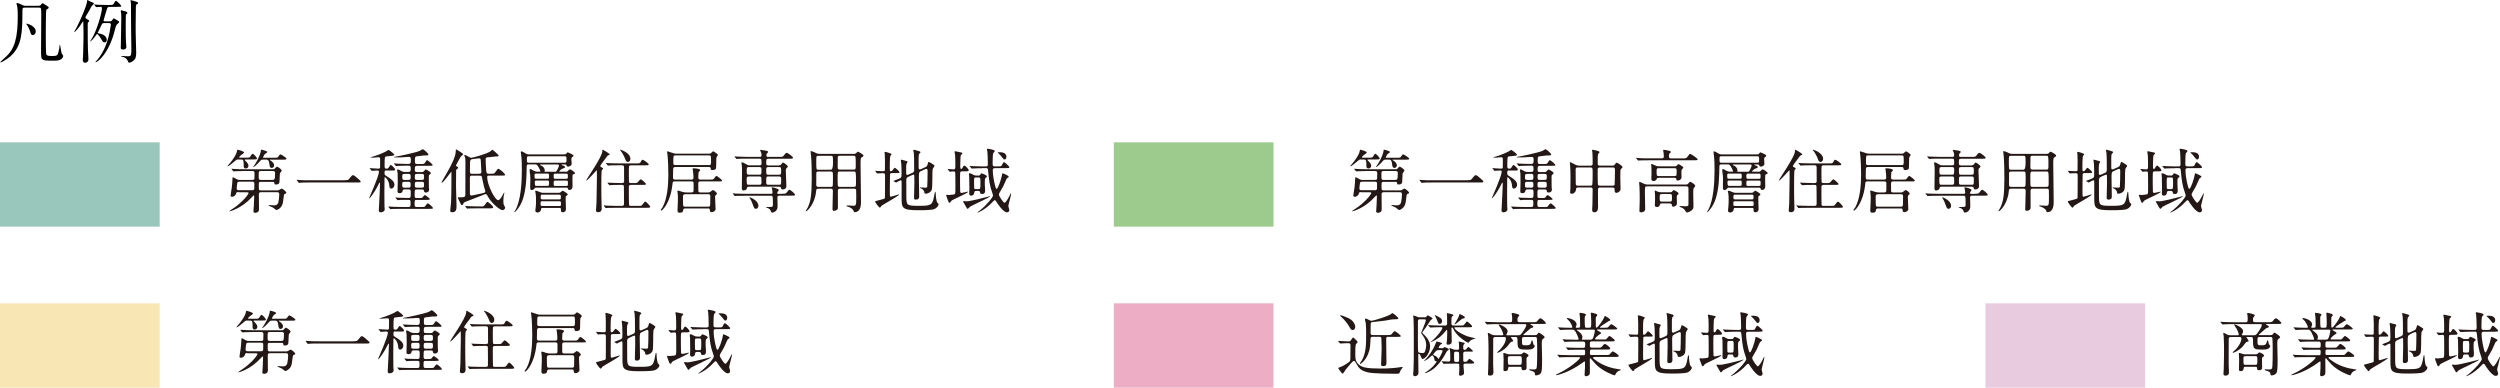 <?xml version="1.0" encoding="UTF-8"?>
<svg xmlns="http://www.w3.org/2000/svg" viewBox="0 0 452.61 70.18">
  <defs>
    <style>
      .cls-1 {
        fill: #f8e6b4;
      }

      .cls-1, .cls-2, .cls-3, .cls-4, .cls-5, .cls-6, .cls-7 {
        stroke-width: 0px;
      }

      .cls-1, .cls-3, .cls-5, .cls-6, .cls-7 {
        mix-blend-mode: multiply;
      }

      .cls-2 {
        fill: #000;
      }

      .cls-8 {
        isolation: isolate;
      }

      .cls-3 {
        fill: #99c7bb;
      }

      .cls-4 {
        fill: #231815;
      }

      .cls-5 {
        fill: #e9cbe0;
      }

      .cls-6 {
        fill: #9dca8d;
      }

      .cls-7 {
        fill: #edadc4;
      }
    </style>
  </defs>
  <g class="cls-8">
    <g id="Layer_2" data-name="Layer 2">
      <g id="_ポジション" data-name="ポジション">
        <g>
          <path class="cls-2" d="M7.03,1.03c.15,0,.26,0,.39-.18.16-.24.2-.26.26-.26.1,0,.61.33.71.39.32.21.42.28.42.38,0,.14-.09.19-.14.22-.05.03-.2.14-.28.18-.1.15-.1,4.07-.1,4.63,0,.53,0,3.23.1,3.47.1.22.35.28.96.28.88,0,1.01-.05,1.19-.55.12-.39.24-1.01.24-1.4,0-.01,0-.07.05-.07.09,0,.25,1.35.35,1.59.02.06.26.31.26.39,0,.38-.31.58-.39.63-.36.24-.59.26-1.99.26-.6,0-1.06-.06-1.21-.15-.42-.24-.42-.39-.42-1.91,0-.88.04-5.18.04-6.16,0-1.36,0-1.39-.44-1.39h-2.53c-.44,0-.44.09-.44.74-.02,3.63-.04,6.25-2.25,8.14-.79.66-1.64,1.05-1.68,1.05-.04,0-.08-.04-.08-.07,0-.04.8-.76.94-.89,1.67-1.5,2.23-3.4,2.23-7.66,0-.79-.08-1.45-.13-1.65-.01-.06-.11-.31-.11-.38,0-.09.06-.12.13-.12.12,0,.6.2.7.25.4.21.49.26.83.26h2.38ZM5.5,5.85c-.19-.62-.45-1.13-.64-1.36-.01-.02-.06-.07-.14-.17,0-.03.02-.03.05-.03.41,0,1.7.51,1.7,1.4,0,.25-.14.66-.56.66-.26,0-.32-.22-.41-.5Z"/>
          <path class="cls-2" d="M16.55.35c.42.19.45.2.45.29,0,.1-.36.4-.41.48-.14.21-.31.59-.44.81-.1.16-.56.94-.62,1.05-.02.05-.06.13-.06.19,0,.11.08.16.21.25.42.25.48.28.48.37,0,.06-.21.26-.24.33-.04.14-.04.25-.04.39,0,2.66.01,3.1.04,4.37.01.29.09,1.58.09,1.83,0,.57-.45.65-.58.65-.4,0-.44-.34-.44-.51,0-.16.06-.9.06-1.05.07-1.81.07-3.84.07-4.03,0-.26-.04-1.44-.04-1.68,0-.16,0-.19-.05-.19-.05,0-.23.3-.28.37-.49.8-1.14,1.53-1.31,1.53-.06,0,.34-.64.4-.75.74-1.45,1.94-4.18,1.94-4.93,0-.1,0-.14.09-.1.04.01.55.29.66.34ZM17.11.93c-.05-.05-.05-.06-.05-.08,0-.02.01-.04.04-.04.09,0,.48.05.56.05.56.03,1.13.04,1.71.04h.4c.51,0,.68,0,.8-.2.28-.48.3-.54.44-.54.16,0,.96.85.96.9,0,.18-.25.18-.66.18h-1.43c-.24,0-.39,0-.49.31-.06.19-.64,2.07-.64,2.14,0,.17.17.17.26.17h.79c.3,0,.39-.02.54-.25.09-.12.19-.29.29-.29.06,0,.78.48.86.52.05.02.09.1.09.15,0,.1-.4.41-.45.49-.17.26-.25.56-.34.95-.98,4.04-3.02,5.84-3.5,5.84-.01,0-.04,0-.04-.02.02-.02.46-.5.52-.59.81-1.05,1.81-2.76,2.25-5.85.01-.04.05-.26.05-.35,0-.24-.12-.28-.38-.28h-.81c-.24,0-.34.01-.49.31-.06.12-.7,1.44-.7,1.45,0,.05,0,.09.32.14.3.04,1.32.3,1.32,1.15,0,.18-.08.44-.38.44-.26,0-.32-.07-.61-.57-.14-.24-.58-.93-.75-.93-.08,0-.1.03-.28.3-.39.58-.89,1.05-.99,1.05-.04,0,.05-.12.11-.22,1.09-1.54,2.03-5.07,2.03-5.81,0-.2-.09-.25-.28-.25-.11,0-.68.05-.75.05-.04,0-.06-.04-.1-.09l-.25-.29ZM22.79,7.45c0,.14.09,1,.09,1.04,0,.35-.3.48-.6.48-.42,0-.42-.19-.42-.36,0-.09.02-.47.02-.55.02-.79.08-3.75.08-4.58s-.01-1-.05-1.17c-.01-.05-.05-.3-.05-.34,0-.08.02-.11.1-.11.12.02.44.11.6.16.39.11.51.19.51.32,0,.06-.04.1-.1.14-.14.11-.19.19-.19.46s-.02,1.51-.02,1.77c0,1.5.02,2.44.04,2.75ZM24.84.36c.1.04.16.08.16.16,0,.11-.04.12-.22.26-.18.1-.18.23-.18.48,0,.54-.04,2.9-.04,3.39s.01,2.19.06,3.42c.01.19.04.96.04,1.44,0,.42-.05.94-.23,1.19-.25.36-.79.65-1.03.65-.12,0-.16-.06-.21-.2-.08-.21-.25-.55-.65-.75-.1-.05-.65-.17-.65-.22,0-.04.15-.04.19-.04.18,0,.95.05,1.11.05.59,0,.59-.25.59-1.35,0-.04-.05-3.4-.05-4.06,0-1.59-.01-4.02-.02-4.2,0-.07-.09-.4-.09-.47,0-.04.01-.08.08-.08.12,0,.99.28,1.14.34Z"/>
        </g>
        <g>
          <rect class="cls-3" y="25.77" width="28.91" height="15.26"/>
          <g>
            <path class="cls-4" d="M43.15,28.87c-.25,0-.31.03-.51.2-.64.56-1.25,1.03-1.38,1.03-.02,0-.06-.03-.06-.06.13-.18.35-.41.43-.5.5-.61,1.13-1.5,1.25-2.09.04-.21.06-.35.15-.35.01,0,1.16.27,1.16.52,0,.11-.49.4-.58.48-.1.1-.31.29-.31.39,0,.06.03.06.26.06h.96c.54,0,.68-.01.8-.21.27-.44.3-.49.42-.49.2,0,.79.69.79.85,0,.17-.25.17-.68.17h-1.29c-.14,0-.26,0-.26.08,0,.04.03.06.14.18.18.16.54.52.54.88,0,.24-.18.49-.45.49-.41,0-.41-.25-.41-.53,0-.96-.08-1.09-.43-1.09h-.55ZM43.15,34.77c-.34,0-.35.08-.41.31-.08.28-.4.54-.7.54-.26,0-.29-.08-.29-.23,0-.21.19-1.19.21-1.41.05-.46.13-1.21.13-1.65,0-.08,0-.25.1-.25.04,0,.56.29.66.35.24.14.31.14.48.14h2.25c.24,0,.43,0,.48-.21.02-.1.02-.86.02-1.04,0-.35-.21-.36-.49-.36h-1.44c-.36,0-.98.01-1.49.04-.04,0-.34.03-.36.03-.04,0-.06-.03-.11-.08l-.24-.29q-.05-.06-.05-.09s.03-.02.04-.02c.09,0,.46.04.55.04.36.03,1.01.05,1.73.05h5.26c.14,0,.16,0,.3-.15.09-.11.29-.32.39-.32.06,0,.84.45.84.74,0,.06-.25.32-.29.4-.06.15-.07.27-.11,1.43-.01.34-.03.66-.69.66-.2,0-.21-.05-.26-.31-.03-.17-.14-.17-.36-.17h-1.93c-.38,0-.51,0-.51.39v.74c0,.42.15.42.51.42h2.74c.1,0,.27,0,.39-.05.06-.04.4-.27.49-.27.21,0,.86.56.86.75,0,.09-.06.11-.25.19-.12.05-.19.11-.21.35-.15,1.23-.17,1.36-.32,1.71-.24.55-.8.87-1.03.87-.1,0-.52-.39-.62-.45-.13-.08-.8-.32-.8-.38,0-.02.01-.07.1-.07.14,0,.76.06.9.06.65,0,.75-.45.79-.61.09-.35.15-1.06.15-1.4,0-.36-.2-.38-.49-.38h-2.69c-.42,0-.51.09-.51.39,0,.39.02,2.3.02,2.73,0,.62-.65.62-.69.62-.31,0-.31-.2-.31-.31,0-.17.06-1.07.08-1.27.04-.68.05-1.28.05-1.38,0-.05-.01-.2-.09-.2-.04,0-.3.29-.35.34-1.8,2-3.92,2.55-4,2.55-.04,0-.05-.03-.05-.04,0-.02.21-.17.24-.2.69-.44,1.29-.83,2.18-1.71.3-.29,1.05-1.14,1.05-1.36,0-.13-.12-.14-.36-.14h-1.45ZM43.45,32.89c-.26,0-.41,0-.48.19-.05.18-.12.93-.12,1.04,0,.32.24.32.48.32h2.18c.33,0,.49,0,.53-.3,0-.09.01-.83.01-.88,0-.37-.16-.37-.54-.37h-2.05ZM49.07,28.89c-.14,0-.21,0-.21.05s.06.09.18.16c.25.17.59.46.59.84,0,.32-.26.46-.44.46-.34,0-.37-.28-.44-.84-.09-.67-.39-.67-.56-.67h-.52c-.28,0-.36.05-.44.12-.91,1.03-1.29,1.24-1.34,1.24s-.05-.02-.05-.02c0-.04.2-.3.24-.36.89-1.34,1.16-2.39,1.16-2.68,0-.09,0-.1.07-.1s1.09.25,1.09.44c0,.09-.43.31-.48.4-.05.06-.3.5-.3.54,0,.09.06.09.21.09h1.75c.59,0,.65,0,.8-.2.26-.38.29-.41.41-.41.11,0,1.08.6,1.08.78s-.25.18-.66.18h-2.14ZM49.27,32.57c.44,0,.53,0,.53-1.29,0-.31-.26-.32-.5-.32h-1.94c-.38,0-.52.01-.52.44v.79c0,.36.16.39.51.39h1.93Z"/>
            <path class="cls-4" d="M62.38,32.62c.56,0,.62,0,.8-.21.5-.63.56-.69.73-.69.13,0,.2,0,1.08.78.2.17.3.26.3.36,0,.18-.08.18-.69.18h-8.61c-1.05,0-1.43.02-1.58.04-.04,0-.23.03-.26.03-.05,0-.08-.04-.11-.08l-.26-.35s-.06-.09-.06-.11.04-.02.05-.02c.06,0,.45.05.52.05.4.04,1.38.04,1.74.04h6.36Z"/>
            <path class="cls-4" d="M69.98,30.84c-.35,0-.36.14-.36.51,0,.3.05.34.4.56.85.52,1.39.93,1.39,1.55,0,.31-.24.68-.58.68-.29,0-.31-.16-.37-.71-.11-.86-.68-1.34-.75-1.34-.1,0-.1.04-.1.44,0,.38-.02,2.23-.02,2.64,0,.55,0,1.68.02,2.18,0,.08.04.45.04.54,0,.5-.65.55-.73.55-.22,0-.34-.14-.34-.35,0-.2.06-1.15.07-1.37.05-.79.15-2.95.15-3.53,0-.02,0-.12-.06-.12-.05,0-.08.05-.1.09-.08.16-.26.54-.51.98-.22.4-1.09,1.76-1.28,1.76-.01,0-.03-.01-.03-.02,0-.04,1.79-3.99,1.79-4.79,0-.22-.16-.22-.35-.22-.14,0-.83.06-.93.06-.05,0-.08-.04-.11-.09l-.24-.29c-.05-.05-.06-.06-.06-.09s.04-.02.05-.02c.22,0,1.3.09,1.55.09s.29-.15.29-.28c.01-.02.01-.22.01-1.35,0-.19,0-.44-.29-.44-.14,0-.76.08-.91.08-.06,0-.4-.02-.47-.02-.03,0-.06,0-.06-.04,0-.04.04-.04.11-.05.25-.05,1.34-.36,2.53-.94.1-.05.58-.36.61-.36.05,0,1.04.69,1.04.89,0,.14-.24.16-.35.18-.15.02-.88.09-1.04.11-.34.04-.36.06-.36,1.73,0,.26,0,.5.34.5.25,0,.36-.11.48-.33.05-.1.19-.34.32-.34.11,0,.76.62.76.81s-.06.19-.65.19h-.9ZM75.44,36.19c-.38,0-.38.11-.38.74,0,.4.04.55.38.55h.78c.54,0,.6,0,.73-.12.07-.08.37-.55.49-.55.16,0,.94.69.94.85,0,.15-.07.15-.68.15h-5.13c-.36,0-.98,0-1.48.02-.05,0-.34.04-.38.04s-.06-.02-.11-.08l-.24-.29q-.05-.06-.05-.09s.03-.03.04-.03c.09,0,.46.04.55.04.36.02,1.01.05,1.73.05h1.34c.36,0,.36-.15.36-.74,0-.38,0-.55-.36-.55-.56,0-.96,0-1.46.01-.06,0-.49.05-.52.05s-.06-.04-.11-.09l-.24-.29s-.05-.06-.05-.09c0-.02.02-.02.04-.02.08,0,.46.04.55.05.36.01,1.01.04,1.72.04.46,0,.46-.09.46-.89,0-.54,0-.66-.38-.66h-.74c-.11,0-.31,0-.35.26-.04.21-.15.42-.54.42s-.38-.22-.38-.35c0-.22.04-1.33.04-1.58,0-.12,0-1.11-.02-1.61-.01-.09-.09-.52-.09-.62,0-.06.01-.14.12-.14.14,0,.41.16.65.3.26.16.54.16.71.16h.54c.41,0,.44-.22.44-.58,0-.46-.04-.56-.43-.56h-.36c-.36,0-.98.01-1.48.04-.04,0-.34.04-.36.04-.05,0-.07-.04-.11-.09l-.24-.29c-.05-.05-.06-.06-.06-.09s.03-.02.05-.02c.08,0,.46.04.55.04.36.02,1,.05,1.71.05h.29c.46,0,.46-.23.46-.7,0-.34,0-.57-.34-.57-.1,0-1.38.09-1.54.09h-1.1s-.08,0-.08-.05c0-.04.01-.04.18-.06.7-.11,3.68-.73,4.47-1.06.09-.04.48-.31.59-.31.1,0,1,.74,1,.95,0,.19-.21.19-.9.19-.3.04-.85.11-1.11.14-.39.04-.43.06-.43.74,0,.54,0,.66.43.66h.52c.66,0,.74,0,.91-.29.22-.36.24-.4.35-.4.14,0,.99.71.99.89,0,.12-.07.12-.65.12h-2.09c-.44,0-.48.16-.48.65,0,.32,0,.49.46.49h.68c.24,0,.44-.01.6-.26.1-.16.16-.21.26-.21.09,0,.91.46.91.66,0,.05-.02.08-.22.26-.16.15-.16.2-.16.42,0,1.09,0,1.39.01,1.81,0,.08.05.4.05.48,0,.49-.48.55-.58.55-.21,0-.34-.11-.36-.34s-.24-.22-.34-.22h-.98c-.36,0-.36.07-.36,1.09,0,.25,0,.46.34.46h.33c.56,0,.61,0,.73-.09.06-.05.34-.45.44-.45.09,0,.91.59.91.74,0,.14-.3.14-.65.14h-1.73ZM73.97,32.57c.38,0,.38-.18.38-.59,0-.3,0-.5-.38-.5h-.76c-.38,0-.38.18-.38.59,0,.31,0,.5.38.5h.76ZM73.2,32.91c-.38,0-.38.19-.38.5,0,.4,0,.57.38.57h.76c.38,0,.38-.2.38-.5,0-.4,0-.57-.38-.57h-.76ZM76.38,32.57c.39,0,.39-.19.39-.5,0-.41,0-.59-.39-.59h-.91c-.37,0-.37.2-.37.5,0,.41,0,.59.37.59h.91ZM75.47,32.91c-.37,0-.37.17-.37.57,0,.3,0,.5.37.5h.91c.39,0,.39-.17.39-.57,0-.31,0-.5-.39-.5h-.91Z"/>
            <path class="cls-4" d="M82.77,30.56c-.17.13-.19.21-.19.35,0,.45-.02,2.43-.02,2.84,0,.55.09,3,.09,3.5,0,.56,0,1.18-.8,1.18-.34,0-.34-.21-.34-.31,0-.15.12-1.18.14-1.4.08-1.38.08-3.93.08-5.41,0-.05,0-.19-.05-.19-.06,0-1.4,1.97-1.71,1.97-.04,0-.05-.03-.05-.06,0-.06.99-1.71,1.16-2.04.64-1.15,1.43-2.66,1.43-3.59,0-.23,0-.35.1-.35.02,0,1.24.7,1.24.88,0,.06-.01.08-.3.3-.1.08-.16.16-.3.42-.1.2-.7,1.24-.7,1.29,0,.11.04.12.25.24.1.05.16.1.16.21,0,.06-.07.11-.17.18ZM88.66,31.79c-.36,0-.46.01-.46.28,0,1.35,1.39,4.17,1.99,4.17.24,0,.5-.39.69-.71.06-.1.34-.66.39-.66.03,0,.05.02.05.05,0,.04-.08.29-.09.35-.04.16-.1.69-.1,1,0,.48.02.65.07.78.04.08.25.44.25.52,0,.35-.36.48-.47.48-.46,0-2.02-1.29-2.64-2.45-.18-.34-.24-.46-.41-.46-.14,0-.39.11-.53.18-.19.09-2.69,1.04-3.19,1.24-.18.08-.25.11-.29.22-.08.21-.11.35-.3.35-.09,0-.11-.01-.28-.34-.07-.16-.46-.94-.46-.99,0-.06.05-.09.14-.09.04,0,.25.02.3.02.89,0,.93-.16.93-.5,0-.8.01-4.77.01-5.67,0-.08,0-.81-.04-.98-.03-.06-.16-.36-.16-.44,0-.04.01-.09.1-.09.18,0,.94.52,1.14.52s2.76-.67,3.48-1.17c.06-.04.29-.29.36-.29.06,0,1.14.9,1.14,1.07,0,.15-.18.15-.53.15-.16,0-1.46.15-1.53.16-.23.04-.3.09-.3.4,0,.27.06,1.7.11,2.08.06.48.21.48.5.48h.44c.31,0,.45,0,.61-.15.1-.09.47-.75.64-.75.19,0,1.21.85,1.21,1.08,0,.16-.06.16-.66.16h-2.12ZM87.09,37.38c.36,0,.5,0,.75-.37.26-.42.33-.45.41-.45.19,0,1.03.75,1.03.96,0,.2-.21.2-.68.2h-2.15c-1.09,0-1.45.02-1.58.02-.04.01-.23.04-.26.04-.05,0-.08-.04-.11-.09l-.24-.29s-.06-.06-.06-.08c0-.02.02-.04.05-.04.09,0,.48.04.55.05.61.02,1.13.04,1.71.04h.57ZM85.47,31.79c-.4,0-.4.15-.4.58v2.54c0,.32.04.49.27.49.13,0,.58-.1,1.94-.4.39-.09.59-.14.59-.35,0-.12-.2-.69-.23-.8-.09-.3-.4-1.85-.41-1.89-.09-.16-.32-.16-.49-.16h-1.28ZM86.65,31.45c.3,0,.5-.01.5-.31,0-.04-.1-2.07-.11-2.15-.02-.17-.06-.32-.27-.32-.03,0-.89.09-.99.1-.33.04-.47.08-.57.19-.13.15-.13.35-.13,2.17,0,.34.21.34.41.34h1.16Z"/>
            <path class="cls-4" d="M102.44,31.1c.16,0,.25,0,.45-.23.17-.2.22-.2.32-.2.2,0,.9.54.9.68,0,.08-.06.12-.15.15-.04.01-.25.09-.27.11-.05.05-.05.71-.05.86,0,.18.02,1.06.02,1.26,0,.31-.15.66-.57.66-.23,0-.26-.14-.29-.29-.04-.13-.19-.13-.26-.13h-5.46c-.09,0-.18,0-.25.09-.11.14-.29.35-.55.35-.29,0-.29-.31-.29-.48,0-.24.03-1.35.03-1.6,0-.45-.04-.75-.1-1.1-.03-.15-.04-.4-.04-.44,0-.12.04-.18.16-.18.11,0,.31.12.4.19.48.28.68.28.89.28h.37c.05,0,.14,0,.14-.09,0-.05-.2-.5-.28-.63-.31-.59-.47-.6-.65-.6h-1.19c-.31,0-.36.13-.36.4-.04,1.83-.05,3.77-.65,5.77-.44,1.43-1.39,2.47-1.55,2.47-.04,0-.05-.03-.05-.05,0-.01.17-.27.21-.32.99-1.8,1.16-5.02,1.16-7.23,0-.83-.01-1.85-.11-2.65-.01-.1-.08-.58-.08-.61,0-.05.01-.14.14-.14.14,0,.68.35.8.41.28.15.42.14.62.14h6.31c.13,0,.26,0,.39-.16.15-.19.16-.21.24-.21.1,0,.56.24.68.3.31.16.35.19.35.31s-.08.17-.16.22c-.16.09-.21.14-.21.41,0,.11.05.7.05.84,0,.35-.44.51-.66.51-.19,0-.23-.12-.28-.25-.05-.14-.2-.15-.3-.15h-.52s-.1.01-.1.06c0,.04.42.2.51.22.04.01.14.09.14.18,0,.18-.15.21-.45.3-.26.09-.6.48-.6.51,0,.04.05.04.09.04h1.11ZM95.74,28.29c-.35,0-.35.1-.35.56,0,.51,0,.61.35.61h6.47c.35,0,.35-.1.35-.55,0-.53,0-.62-.35-.62h-6.47ZM97.06,31.43c-.17,0-.29.05-.29.26,0,.6,0,.67.3.67h2.04c.29,0,.29-.09.29-.47,0-.36,0-.46-.29-.46h-2.05ZM97.11,32.69c-.14,0-.29,0-.29.25,0,.71.07.71.31.71h1.98c.29,0,.29-.1.29-.48s0-.49-.29-.49h-2ZM101.08,34.91c.13,0,.31,0,.48-.16.2-.19.21-.21.32-.21.1,0,.9.49.9.64,0,.14-.14.22-.27.3-.1.05-.1.1-.1.55,0,.28.05,1.84.05,1.88,0,.17-.14.52-.56.52-.35,0-.35-.18-.35-.58,0-.21-.16-.21-.28-.21h-3.03c-.26,0-.28.08-.3.34-.01.13-.19.49-.61.49-.1,0-.41,0-.41-.38,0-.07.06-.44.06-.51.08-.58.06-1.26.06-1.45,0-.31,0-.68-.06-1.1-.01-.05-.09-.34-.09-.4,0-.08.05-.1.1-.1.15,0,.35.07.69.22.38.16.55.16.74.16h2.66ZM100.45,31.1c.22,0,.25-.03.44-.35.2-.34.31-.69.31-.79,0-.16-.16-.18-.24-.18h-3.07c-.05,0-.13.01-.13.06,0,.06.33.19.38.22.24.14.49.45.49.78,0,.02-.05.15-.05.19,0,.06.05.06.19.06h1.68ZM98.2,36.43c-.29,0-.33.08-.33.35,0,.45,0,.52.33.52h3.04c.3,0,.32-.06.32-.34,0-.45,0-.52-.32-.52h-3.04ZM101.23,36.11c.31,0,.31-.14.31-.43,0-.31,0-.44-.31-.44h-3.03c-.31,0-.31.09-.31.55,0,.15,0,.31.31.31h3.03ZM102.52,32.37c.29,0,.29-.14.29-.42,0-.4,0-.51-.29-.51h-1.99c-.28,0-.29.15-.29.42,0,.4,0,.51.29.51h1.99ZM102.53,33.66c.29,0,.29-.06.29-.54,0-.33,0-.42-.29-.42h-2c-.29,0-.29.06-.29.55,0,.32,0,.41.29.41h2Z"/>
            <path class="cls-4" d="M108.95,30.82c-.08.17-.08,2.31-.08,2.75,0,1.61,0,2.2.04,3.3,0,.11.02.85.02.89,0,.16,0,.66-.64.66-.32,0-.39-.16-.39-.34,0-.15.07-1.19.09-1.35.01-.31.08-4.14.08-4.59,0-.04-.01-1.08-.01-1.1-.01-.21-.01-.22-.05-.22s-1.59,1.86-1.86,1.86c-.03,0-.04-.01-.04-.02,0-.12,2.93-4.3,2.93-5.24,0-.29,0-.31.09-.31.06,0,1.24.67,1.24.85,0,.08-.03.08-.21.14-.18.06-.26.19-.59.66-.15.21-.9,1.15-.9,1.3,0,.1.02.12.32.28.1.05.24.12.19.21-.04.09-.18.18-.22.28ZM115.49,37.27c.58,0,.65.01.8-.2.38-.5.41-.56.54-.56.19,0,.9.81.9.93,0,.18-.26.18-.68.18h-5.51c-1.1,0-1.45.02-1.58.02-.05.01-.22.04-.26.04-.05,0-.08-.04-.11-.09l-.24-.29c-.05-.05-.06-.06-.06-.08,0-.03.03-.04.05-.04.09,0,.47.04.55.05.61.02,1.13.04,1.72.04h1c.36,0,.36-.19.36-.5,0-.27,0-2.99-.02-3.09-.05-.21-.25-.21-.36-.21h-.37c-1.1,0-1.46.03-1.59.04-.04,0-.23.02-.26.02s-.06-.02-.11-.08l-.24-.29q-.05-.06-.05-.09s.01-.02.04-.02c.09,0,.48.04.55.04.61.02,1.14.05,1.73.05h.31c.38,0,.39-.18.39-.41,0-.34,0-2.31-.01-2.43-.01-.33-.13-.38-.4-.38h-.64c-1.1,0-1.46.02-1.59.04-.04,0-.22.02-.26.02-.05,0-.06-.02-.11-.09l-.24-.29c-.05-.05-.05-.06-.05-.08,0-.02.01-.02.04-.02.09,0,.47.04.55.04.61.02,1.13.04,1.71.04h3.17c.5,0,.69,0,.8-.2.23-.41.25-.46.4-.46s1.09.66,1.09.83c0,.18-.25.18-.66.18h-2.51c-.43,0-.43.01-.43,1.15,0,.23,0,1.8.04,1.9.05.16.24.16.36.16h.46c.56,0,.63,0,.8-.21.35-.41.39-.46.51-.46.18,0,.94.75.94.83,0,.17-.25.17-.66.17h-2.05c-.37,0-.4.16-.4.46,0,.28,0,3,.03,3.13.04.21.21.21.4.21h1.24ZM114.13,28.77c0,.34-.24.55-.45.55-.31,0-.42-.31-.5-.55-.18-.49-.58-1.2-.81-1.46-.1-.11-.15-.2-.14-.21.04-.05,1.9.51,1.9,1.67Z"/>
            <path class="cls-4" d="M122.26,30.24c-.25,0-.39.04-.39.46,0,.24-.03,1.26-.03,1.47,0,.34.26.34.36.34h2.98c.11,0,.37,0,.37-.34,0-.2-.06-1.11-.1-1.3-.01-.05-.07-.25-.07-.3,0-.06.09-.1.21-.1.2,0,1.18.06,1.18.33,0,.09-.3.35-.31.41-.01.1-.04.8-.04.94,0,.19.06.36.36.36h1.7c.59,0,.65,0,.8-.21.3-.41.34-.45.44-.45.13,0,1,.71,1,.81,0,.18-.06.18-.65.18h-3.3c-.35,0-.35.19-.35.6,0,.18,0,1.05.01,1.15.02.25.27.25.36.25h1.45c.23,0,.27-.04.45-.18.28-.22.3-.25.4-.25.19,0,.71.48.71.64,0,.08-.01.1-.19.25-.09.07-.15.15-.15.32,0,.08.09,2.16.09,2.25,0,.26-.36.54-.7.54-.29,0-.31-.12-.35-.45-.02-.19-.1-.22-.31-.22h-4.19q-.26,0-.32.32c-.05.28-.08.45-.68.45-.34,0-.34-.29-.34-.42,0-.15.06-1.39.07-1.94.01-.36,0-.85-.05-1.21-.01-.05-.05-.28-.05-.32,0-.08.05-.12.15-.12.11,0,.59.2.69.22.37.11.6.12.78.12h.94c.38,0,.38-.22.38-.49v-1.2c0-.3-.26-.31-.36-.31h-3.09c-.32,0-.34.16-.36.41-.36,3.5-1.85,4.88-2.05,4.88-.06,0-.09-.05-.09-.08,0-.1.3-.46.34-.54.89-1.63,1.04-4.16,1.04-5.93,0-.51-.04-2.92-.19-3.83,0-.04-.04-.2-.04-.24s.02-.11.12-.11c.04,0,.96.31,1.04.34.24.08.39.08.51.08h5.89c.17,0,.31-.01.44-.15.17-.17.27-.27.36-.27.1,0,.84.49.84.66,0,.08-.21.31-.24.38-.05.11-.06.93-.06,1.08,0,.22,0,.95-.08,1.05-.16.22-.56.22-.59.22-.29,0-.31-.06-.37-.41-.03-.12-.14-.14-.31-.14h-6.07ZM128.33,29.9c.4,0,.4-.23.4-.63,0-1.09,0-1.13-.37-1.13h-6.09c-.37,0-.37.01-.37,1.39,0,.16.01.36.37.36h6.07ZM124.05,35.17c-.37,0-.4.19-.4.45s0,1.57.05,1.66c.09.14.25.14.32.14h4.2c.36,0,.36-.19.36-.58,0-.19.02-1.13.02-1.34,0-.29-.2-.34-.36-.34h-4.2Z"/>
            <path class="cls-4" d="M141.62,35.07c.57,0,.64,0,.81-.22.35-.45.39-.5.49-.5.19,0,1.01.71,1.01.89s-.06.18-.66.18h-2.15c-.1,0-.38,0-.38.34,0,.2.04,1.3.04,1.44,0,.29,0,.68-.31.98-.19.19-.49.31-.66.31-.16,0-.2-.09-.29-.34-.05-.12-.15-.39-.74-.56-.04-.01-.14-.05-.14-.07,0-.04.49-.05.56-.05.68,0,.73,0,.73-.46,0-1.56-.01-1.57-.4-1.57h-4.62c-1.1,0-1.46.02-1.58.02-.05.01-.22.04-.26.04-.05,0-.07-.04-.11-.09l-.25-.29c-.04-.05-.05-.06-.05-.08,0-.03.01-.04.05-.04.09,0,.46.04.55.05.61.02,1.13.04,1.71.04h4.64c.17,0,.25-.1.25-.22,0-.16-.04-.41-.06-.56-.01-.05-.1-.25-.1-.3s.02-.09.17-.09c.14,0,1.13.26,1.13.5,0,.06-.2.28-.23.33-.03.05-.05.12-.05.2,0,.15.1.15.21.15h.68ZM141.07,29.91c.21,0,.3-.06.37-.16.21-.3.24-.32.33-.32.16,0,.86.54.86.71,0,.1-.02.12-.26.34-.06.05-.1.14-.1.38,0,.45.1,2.44.1,2.85s-.36.59-.64.59c-.25,0-.29-.1-.34-.3-.04-.16-.15-.2-.36-.2h-5.44c-.3,0-.34.11-.37.3-.08.35-.59.39-.63.39-.29,0-.29-.36-.29-.47,0-.44.04-2.35.04-2.74,0-.85,0-1.1-.06-1.5-.01-.05-.06-.26-.06-.3,0-.06.02-.09.07-.09.2,0,.51.15.7.28.34.21.43.26.69.26h1.81c.1,0,.38,0,.38-.3,0-.83,0-.91-.39-.91h-2.25c-1.1,0-1.43.02-1.59.04-.04,0-.22.02-.26.02-.05,0-.06-.02-.11-.07l-.24-.29q-.05-.06-.05-.09s.01-.02.04-.02c.09,0,.47.04.55.04.61.02,1.13.05,1.71.05h2.28c.21,0,.3-.07.3-.25,0-.08.03-.34-.1-.61-.06-.14-.15-.3-.15-.34,0-.05.04-.07.1-.07.04,0,.83.11.94.14.2.05.41.09.41.25,0,.06-.12.19-.21.26-.06.06-.1.15-.1.31,0,.25.06.31.29.31h2.05c.59,0,.65,0,.86-.31.13-.19.31-.42.49-.42.21,0,1.13.71,1.13.89s-.22.18-.68.18h-3.78c-.39,0-.39.15-.39.81,0,.19,0,.4.39.4h1.96ZM135.54,31.95c-.2,0-.36.11-.36.3,0,1.11,0,1.2.37,1.2h1.95c.36,0,.36-.19.36-.52,0-.86,0-.98-.36-.98h-1.97ZM135.55,30.25c-.36,0-.36.11-.36.85,0,.32,0,.52.36.52h1.95c.36,0,.36-.11.36-.85,0-.32,0-.52-.36-.52h-1.95ZM137.3,37.25c0,.36-.2.55-.44.55-.29,0-.33-.09-.64-.94-.12-.36-.25-.65-.5-1.03-.02-.04-.05-.08-.05-.1s.03-.02.05-.02c.16.02,1.58.6,1.58,1.54ZM141.04,31.63c.38,0,.38-.18.38-.54,0-.75,0-.84-.38-.84h-1.95c-.37,0-.37.18-.37.54,0,.75,0,.84.37.84h1.95ZM141.04,33.45c.38,0,.38-.04.38-.95,0-.36,0-.55-.38-.55h-1.95c-.37,0-.37.06-.37.96,0,.36,0,.54.37.54h1.95Z"/>
            <path class="cls-4" d="M148.15,34.17c-.36,0-.36.1-.41.55-.21,2.19-1.6,3.53-1.79,3.53-.05,0-.07-.04-.07-.06,0-.01.3-.5.35-.6.51-1.06.73-2.16.73-5.28,0-.99-.02-3.04-.11-3.97-.01-.14-.1-.85-.1-.88,0-.08.01-.1.09-.1.14,0,.49.15.62.21.44.23.59.29.99.29h6.12c.28,0,.35-.06.44-.15.21-.22.23-.25.31-.25.1,0,1.01.51,1.01.71,0,.11-.1.19-.2.24-.29.15-.33.16-.33,1.35,0,1.03.08,5.64.08,6.71,0,.55,0,1.94-1.16,1.94-.11,0-.13-.03-.21-.28-.17-.45-.94-.71-1.05-.74-.04-.01-.22-.05-.22-.12,0-.05.09-.08.15-.08.16,0,.95.06,1.13.06.49,0,.5-.14.5-1.73,0-.16,0-1.04-.02-1.14-.05-.22-.24-.22-.38-.22h-2.54c-.34,0-.4.13-.39.49.01.9.01,1.93.01,2.89,0,.24-.04.32-.13.41-.11.1-.34.22-.59.22s-.26-.16-.26-.32c0-.46.07-2.76.07-3.29,0-.27-.09-.4-.39-.4h-2.24ZM150.43,30.72q.38,0,.38-1.26c0-1.21,0-1.25-.38-1.25h-2.28c-.37,0-.37.05-.37,1.09,0,1.43.01,1.43.39,1.43h2.26ZM150.43,33.83c.11,0,.26-.01.32-.15.05-.1.05-1.3.05-1.46,0-1.11,0-1.16-.38-1.16h-2.28c-.14,0-.3.02-.35.22-.01.06-.01,1.83-.01,2.11,0,.2,0,.44.36.44h2.28ZM152.04,28.2c-.16,0-.32.02-.37.22-.01.08-.01,1.51-.01,1.81,0,.26,0,.48.39.48h2.49c.39,0,.39-.14.39-.85,0-1.66-.01-1.66-.41-1.66h-2.47ZM152.04,31.05c-.39,0-.39.04-.39,1.19,0,.2,0,1.33.05,1.43.06.16.25.16.34.16h2.55c.38,0,.38-.09.38-.91,0-1.84-.01-1.87-.4-1.87h-2.53Z"/>
            <path class="cls-4" d="M161.48,31.33c-.14,0-.29.04-.34.19-.02.09-.04,2.78-.04,3.02,0,.1.01.65.01.78,0,.06,0,.3.17.3.13,0,1.39-.43,1.43-.43.01,0,.06,0,.06.04,0,.22-2.89,1.79-3.18,2.03-.04.05-.21.34-.29.34-.15,0-.85-.93-.85-1.11,0-.09.14-.11.21-.12s.57-.14.7-.18c.71-.18.8-.21.85-.35.02-.09.02-3.53.02-4.06,0-.29-.04-.42-.34-.42-.06,0-.49,0-.74.02-.03,0-.3.02-.33.02-.04,0-.06-.02-.1-.07l-.21-.29s-.05-.06-.05-.09.03-.02.05-.02c.04,0,.23.02.26.02.25.02.81.05,1.1.05.15,0,.3-.01.34-.19.01-.05.01-1.49.01-1.74,0-.16-.02-1.01-.04-1.19,0-.04-.04-.24-.04-.29s.03-.1.1-.1c.14,0,1.18.29,1.18.45,0,.06-.2.24-.22.29-.11.22-.11,1.75-.11,2.08,0,.61,0,.69.16.69.17,0,.25-.05.39-.24.25-.34.29-.38.37-.38.11,0,.84.64.84.81,0,.14-.05.14-.53.14h-.88ZM166.81,30.94c-.45.2-.45.3-.45,1.28,0,.52.05,2.85.05,3.33,0,.19,0,.59-.63.59-.3,0-.3-.24-.3-.35,0-.2.06-2.16.06-2.58,0-.51,0-.94-.01-1.31,0-.14,0-.29-.15-.29-.03,0-.07.01-.14.04l-.78.35c-.35.16-.38.36-.38.63,0,2.79,0,2.85.01,3.15.04,1.41.1,1.48,2.31,1.48s2.34-.18,2.65-1.43c.04-.18.17-1.11.26-1.11.05,0,.1.14.1.32,0,.36.09,1.45.31,1.67.19.19.21.21.21.29,0,.23-.32.66-.79.86-.39.16-1.56.2-2.88.2-2.95,0-3.03-.41-3.03-2.18,0-.48-.01-2.56,0-2.99,0-.09-.01-.25-.15-.25s-.83.41-.84.41c-.03,0-.04-.01-.1-.04l-.31-.18c-.05-.02-.08-.05-.08-.08.3-.11.74-.29.93-.36.54-.22.54-.3.54-1.03,0-.21,0-.76-.04-1.59-.01-.12-.09-.65-.09-.75,0-.06,0-.12.06-.12.03,0,.78.2.81.21.24.06.35.1.35.21,0,.05-.16.24-.17.28-.06.19-.09.34-.09.79,0,.15.01.84.01.99s.02.29.2.29c.04,0,.07-.01.2-.06l.75-.33c.28-.12.29-.35.29-.62,0-1.78-.01-2.36-.06-2.95-.01-.08-.09-.43-.09-.5,0-.05,0-.11.06-.11.13,0,.83.24.94.26.18.05.3.12.3.2s-.27.31-.29.38c-.04.21-.05.55-.05.86v1.52c0,.14.01.35.19.35.08,0,.14-.01.25-.06l.76-.34c.31-.14.35-.25.45-.6.1-.32.1-.36.2-.36.06,0,.42.24.54.3.43.29.48.31.48.42s-.31.47-.33.57c-.1.5.01,3.24-.17,3.77-.19.5-.81.7-1.04.7-.29,0-.29-.1-.3-.3-.03-.3-.43-.62-.66-.69-.04-.01-.13-.04-.13-.09s.03-.06.05-.06c.14,0,.74.05.86.05.35,0,.39-.06.41-.22.04-.29.06-2.28.06-2.6,0-.46,0-.59-.24-.59-.04,0-.07.01-.19.06l-.75.34Z"/>
            <path class="cls-4" d="M174.26,31.02c-.15,0-.34,0-.41.15-.04.1-.04.85-.04,1.03,0,.16,0,2.42.03,2.53.02.09.07.2.25.2.14,0,1.08-.24,1.13-.24.04,0,.04.03.04.04,0,.25-2.88,1.41-3.04,1.65-.19.29-.21.33-.32.33s-.15-.1-.19-.2c-.06-.15-.41-1.06-.41-1.13,0-.09.06-.12.14-.12.05,0,.3.05.35.05.15,0,.71-.08.86-.1.32-.06.32-.07.32-1.35,0-.45,0-2.57-.04-2.67-.04-.1-.13-.16-.25-.16-.11,0-.62.06-.7.06-.05,0-.07-.04-.11-.09l-.25-.29s-.05-.06-.05-.09c0-.03.04-.03.04-.03.15,0,.85.08,1.01.08.34,0,.34-.21.34-.69,0-.4,0-1.54-.04-1.9-.01-.09-.1-.5-.1-.59s.06-.11.14-.11c.18.03.78.15,1.09.23.06.01.19.04.19.17,0,.06-.28.29-.3.35-.06.16-.09,1.77-.09,1.95,0,.3,0,.5.17.5.14,0,.23-.15.26-.25.04-.06.16-.35.31-.35.19,0,.79.63.79.85,0,.19-.24.19-.68.19h-.44ZM175.2,37.8c-.1,0-.13-.05-.35-.44-.06-.1-.49-.84-.49-.86,0-.08.1-.09.15-.09.09,0,.43.04.49.04.6,0,3.22-.66,3.94-.86.05-.01.24-.09.27-.09.03,0,.04.01.04.04,0,.19-3.3,1.65-3.64,1.88-.07.05-.34.39-.41.39ZM177.07,31.79c.16,0,.31,0,.43-.21.05-.11.11-.2.24-.2.04,0,.93.33.93.54,0,.11-.12.21-.19.26-.17.11-.19.13-.19,1.14,0,.18.06.96.06,1.15,0,.25-.01.65-.54.65-.3,0-.33-.11-.39-.36-.04-.19-.2-.19-.3-.19h-.41c-.25,0-.3.1-.33.29-.01.16-.06.56-.6.56-.22,0-.31-.19-.31-.38,0-.14.03-.8.03-.94,0-.23-.01-1.81-.03-2.05,0-.08-.06-.46-.06-.55,0-.06.03-.13.16-.13.15,0,.43.15.59.24.3.17.41.17.61.17h.3ZM177.79,30.46c-.29,0-1.14,0-1.58.04-.05,0-.22.02-.26.02-.05,0-.08-.02-.11-.08l-.24-.29s-.06-.06-.06-.09c0-.01.01-.02.05-.02.09,0,.47.04.55.04.57.02,1.13.05,1.71.05h.66c.33,0,.33-.2.33-.45,0-.76-.05-1.98-.08-2.22-.01-.1-.07-.36-.09-.44.01-.08.04-.09.13-.09.05,0,1.3.15,1.3.41,0,.08-.25.33-.29.4-.09.19-.1,1.58-.1,1.84,0,.35,0,.54.38.54h.47c.65,0,.73,0,.83-.24.09-.19.25-.53.4-.53.09,0,.95.75.95.92,0,.17-.24.17-.68.17h-1.95c-.37,0-.37.2-.37.41,0,1.25.41,2.79.52,3.12.03.08.09.21.18.21.25,0,.89-1.94.95-2.45.04-.32.06-.36.15-.36.07,0,.54.23.66.29.36.19.41.21.41.33,0,.09-.04.11-.25.25-.09.05-.14.14-.21.32-.48,1.13-.54,1.25-1.2,2.35-.04.06-.1.16-.1.32,0,.3.83,1.48,1,1.48.19,0,.61-.62,1-1.43.11-.25.12-.28.16-.28.05,0,.05.05.05.06,0,.3-.51,2.03-.51,2.25,0,.11.18.59.18.69,0,.28-.18.44-.43.44-.7,0-1.83-1.75-1.99-2.04-.04-.06-.12-.16-.21-.16-.1,0-.16.08-.23.14-.86.96-1.76,1.57-2.31,1.86-.07.04-.52.26-.56.26-.03,0-.04-.01-.04-.04,0-.04.36-.3.43-.35,1.38-1.13,2.38-2.4,2.38-2.71,0-.15-.04-.26-.11-.45-.48-1.3-.6-2.23-.78-4.14-.02-.3-.11-.38-.37-.38h-.71ZM176.67,32.13c-.32,0-.32.08-.32.75,0,.11,0,1.15.02,1.22.06.12.2.14.3.14h.48c.35,0,.35-.06.35-1.23,0-.79,0-.88-.34-.88h-.49ZM181.85,28.87c-.14,0-.18-.05-.51-.49-.23-.29-.33-.4-.6-.65-.03-.01-.11-.09-.11-.1,0-.05.04-.06.09-.06s.31-.01.36-.01c.51,0,.99.15,1.11.65.05.19-.01.66-.34.66Z"/>
          </g>
        </g>
        <g>
          <rect class="cls-6" x="201.65" y="25.77" width="28.91" height="15.26"/>
          <g>
            <path class="cls-4" d="M246.41,28.87c-.25,0-.31.03-.51.2-.64.56-1.25,1.03-1.38,1.03-.02,0-.06-.03-.06-.06.13-.18.35-.41.43-.5.5-.61,1.13-1.5,1.25-2.09.04-.21.06-.35.15-.35.01,0,1.16.27,1.16.52,0,.11-.49.4-.58.48-.1.1-.31.29-.31.39,0,.06.03.06.26.06h.96c.54,0,.68-.01.8-.21.27-.44.3-.49.42-.49.2,0,.79.69.79.85,0,.17-.25.17-.68.17h-1.29c-.14,0-.26,0-.26.08,0,.04.03.06.14.18.18.16.54.52.54.88,0,.24-.18.49-.45.49-.41,0-.41-.25-.41-.53,0-.96-.08-1.09-.43-1.09h-.55ZM246.41,34.77c-.34,0-.35.08-.41.31-.08.28-.4.54-.7.54-.26,0-.29-.08-.29-.23,0-.21.19-1.19.21-1.41.05-.46.13-1.21.13-1.65,0-.08,0-.25.1-.25.04,0,.56.29.66.35.24.14.31.14.48.14h2.25c.24,0,.43,0,.48-.21.02-.1.02-.86.02-1.04,0-.35-.21-.36-.49-.36h-1.44c-.36,0-.98.01-1.49.04-.04,0-.34.03-.36.03-.04,0-.06-.03-.11-.08l-.24-.29q-.05-.06-.05-.09s.03-.02.04-.02c.09,0,.46.04.55.04.36.03,1.01.05,1.73.05h5.26c.14,0,.16,0,.3-.15.09-.11.29-.32.39-.32.06,0,.84.45.84.74,0,.06-.25.32-.29.4-.06.15-.07.27-.11,1.43-.01.34-.03.66-.69.66-.2,0-.21-.05-.26-.31-.03-.17-.14-.17-.36-.17h-1.93c-.38,0-.51,0-.51.39v.74c0,.42.15.42.51.42h2.74c.1,0,.27,0,.39-.05.06-.04.4-.27.49-.27.21,0,.86.56.86.75,0,.09-.06.11-.25.19-.12.05-.19.11-.21.35-.15,1.23-.17,1.36-.32,1.71-.24.55-.8.87-1.03.87-.1,0-.52-.39-.62-.45-.13-.08-.8-.32-.8-.38,0-.02.01-.07.1-.07.14,0,.76.06.9.06.65,0,.75-.45.79-.61.09-.35.15-1.06.15-1.4,0-.36-.2-.38-.49-.38h-2.69c-.42,0-.51.09-.51.39,0,.39.02,2.3.02,2.73,0,.62-.65.62-.69.62-.31,0-.31-.2-.31-.31,0-.17.06-1.07.08-1.27.04-.68.05-1.28.05-1.38,0-.05-.01-.2-.09-.2-.04,0-.3.29-.35.34-1.8,2-3.92,2.55-4,2.55-.04,0-.05-.03-.05-.04,0-.02.21-.17.24-.2.69-.44,1.29-.83,2.18-1.71.3-.29,1.05-1.14,1.05-1.36,0-.13-.12-.14-.36-.14h-1.45ZM246.71,32.89c-.26,0-.41,0-.48.19-.05.18-.12.93-.12,1.04,0,.32.24.32.48.32h2.18c.33,0,.49,0,.53-.3,0-.09.01-.83.01-.88,0-.37-.16-.37-.54-.37h-2.05ZM252.33,28.89c-.14,0-.21,0-.21.05s.06.09.18.16c.25.17.59.46.59.84,0,.32-.26.46-.44.46-.34,0-.37-.28-.44-.84-.09-.67-.39-.67-.56-.67h-.52c-.28,0-.36.05-.44.12-.91,1.03-1.29,1.24-1.34,1.24s-.05-.02-.05-.02c0-.04.2-.3.24-.36.89-1.34,1.16-2.39,1.16-2.68,0-.09,0-.1.07-.1s1.09.25,1.09.44c0,.09-.43.31-.48.4-.05.06-.3.5-.3.54,0,.09.06.09.21.09h1.75c.59,0,.65,0,.8-.2.26-.38.29-.41.41-.41.11,0,1.08.6,1.08.78s-.25.18-.66.18h-2.14ZM252.53,32.57c.44,0,.53,0,.53-1.29,0-.31-.26-.32-.5-.32h-1.94c-.38,0-.52.01-.52.44v.79c0,.36.16.39.51.39h1.93Z"/>
            <path class="cls-4" d="M265.64,32.62c.56,0,.62,0,.8-.21.5-.63.56-.69.73-.69.13,0,.2,0,1.08.78.2.17.3.26.3.36,0,.18-.08.18-.69.18h-8.61c-1.05,0-1.43.02-1.58.04-.04,0-.23.03-.26.03-.05,0-.08-.04-.11-.08l-.26-.35s-.06-.09-.06-.11.04-.02.05-.02c.06,0,.45.05.52.05.4.04,1.38.04,1.74.04h6.36Z"/>
            <path class="cls-4" d="M273.24,30.84c-.35,0-.36.14-.36.51,0,.3.05.34.4.56.85.52,1.39.93,1.39,1.55,0,.31-.24.68-.58.68-.29,0-.31-.16-.37-.71-.11-.86-.68-1.34-.75-1.34-.1,0-.1.04-.1.44,0,.38-.02,2.23-.02,2.64,0,.55,0,1.68.02,2.18,0,.08.04.45.04.54,0,.5-.65.55-.73.55-.22,0-.34-.14-.34-.35,0-.2.06-1.15.07-1.37.05-.79.15-2.95.15-3.53,0-.02,0-.12-.06-.12-.05,0-.08.05-.1.09-.08.16-.26.54-.51.98-.22.4-1.09,1.76-1.28,1.76-.01,0-.03-.01-.03-.02,0-.04,1.79-3.99,1.79-4.79,0-.22-.16-.22-.35-.22-.14,0-.83.06-.93.06-.05,0-.08-.04-.11-.09l-.24-.29c-.05-.05-.06-.06-.06-.09s.04-.02.05-.02c.22,0,1.3.09,1.55.09s.29-.15.29-.28c.01-.02.01-.22.01-1.35,0-.19,0-.44-.29-.44-.14,0-.76.08-.91.08-.06,0-.4-.02-.47-.02-.03,0-.06,0-.06-.04,0-.04.04-.04.11-.05.25-.05,1.34-.36,2.53-.94.1-.05.58-.36.61-.36.05,0,1.04.69,1.04.89,0,.14-.24.16-.35.18-.15.02-.88.09-1.04.11-.34.04-.36.06-.36,1.73,0,.26,0,.5.34.5.25,0,.36-.11.48-.33.05-.1.19-.34.32-.34.11,0,.76.62.76.81s-.06.19-.65.19h-.9ZM278.71,36.19c-.38,0-.38.11-.38.74,0,.4.04.55.38.55h.78c.54,0,.6,0,.73-.12.07-.08.37-.55.49-.55.16,0,.94.69.94.85,0,.15-.07.15-.68.15h-5.13c-.36,0-.98,0-1.48.02-.05,0-.34.04-.38.04s-.06-.02-.11-.08l-.24-.29q-.05-.06-.05-.09s.03-.03.04-.03c.09,0,.46.04.55.04.36.02,1.01.05,1.73.05h1.34c.36,0,.36-.15.36-.74,0-.38,0-.55-.36-.55-.56,0-.96,0-1.46.01-.06,0-.49.05-.52.05s-.06-.04-.11-.09l-.24-.29s-.05-.06-.05-.09c0-.02.02-.02.04-.02.08,0,.46.04.55.05.36.01,1.01.04,1.72.04.46,0,.46-.09.46-.89,0-.54,0-.66-.38-.66h-.74c-.11,0-.31,0-.35.26-.04.21-.15.42-.54.42s-.38-.22-.38-.35c0-.22.04-1.33.04-1.58,0-.12,0-1.11-.02-1.61-.01-.09-.09-.52-.09-.62,0-.06.01-.14.12-.14.14,0,.41.16.65.3.26.16.54.16.71.16h.54c.41,0,.44-.22.44-.58,0-.46-.04-.56-.43-.56h-.36c-.36,0-.98.01-1.48.04-.04,0-.34.04-.36.04-.05,0-.07-.04-.11-.09l-.24-.29c-.05-.05-.06-.06-.06-.09s.03-.02.05-.02c.08,0,.46.04.55.04.36.02,1,.05,1.71.05h.29c.46,0,.46-.23.46-.7,0-.34,0-.57-.34-.57-.1,0-1.38.09-1.54.09h-1.1s-.08,0-.08-.05c0-.04.01-.04.18-.06.7-.11,3.68-.73,4.47-1.06.09-.04.48-.31.59-.31.1,0,1,.74,1,.95,0,.19-.21.19-.9.19-.3.04-.85.11-1.11.14-.39.04-.43.06-.43.74,0,.54,0,.66.43.66h.52c.66,0,.74,0,.91-.29.22-.36.24-.4.35-.4.14,0,.99.71.99.89,0,.12-.07.12-.65.12h-2.09c-.44,0-.48.16-.48.65,0,.32,0,.49.46.49h.68c.24,0,.44-.01.6-.26.1-.16.16-.21.26-.21.09,0,.91.46.91.66,0,.05-.02.08-.22.26-.16.15-.16.2-.16.42,0,1.09,0,1.39.01,1.81,0,.08.05.4.05.48,0,.49-.48.55-.58.55-.21,0-.34-.11-.36-.34s-.24-.22-.34-.22h-.98c-.36,0-.36.07-.36,1.09,0,.25,0,.46.34.46h.33c.56,0,.61,0,.73-.09.06-.05.34-.45.44-.45.09,0,.91.59.91.74,0,.14-.3.14-.65.14h-1.73ZM277.23,32.57c.38,0,.38-.18.38-.59,0-.3,0-.5-.38-.5h-.76c-.38,0-.38.18-.38.59,0,.31,0,.5.38.5h.76ZM276.47,32.91c-.38,0-.38.19-.38.5,0,.4,0,.57.38.57h.76c.38,0,.38-.2.38-.5,0-.4,0-.57-.38-.57h-.76ZM279.65,32.57c.39,0,.39-.19.39-.5,0-.41,0-.59-.39-.59h-.91c-.37,0-.37.2-.37.5,0,.41,0,.59.37.59h.91ZM278.73,32.91c-.37,0-.37.17-.37.57,0,.3,0,.5.37.5h.91c.39,0,.39-.17.39-.57,0-.31,0-.5-.39-.5h-.91Z"/>
            <path class="cls-4" d="M285.68,33.94c-.31,0-.34.16-.36.44-.04.33-.36.7-.74.7-.31,0-.32-.16-.32-.32,0-.09.04-.51.05-.61.02-.48.02-1.65.02-1.99,0-.79-.02-1.6-.07-2.26,0-.06-.04-.42-.04-.44,0-.04,0-.09.04-.09.11,0,.2.05.95.45.24.12.39.17.68.17h2.08c.37,0,.37-.22.37-.46,0-.38-.01-1.51-.04-1.87-.01-.08-.07-.39-.07-.46s.07-.08.13-.08c.09,0,1.23.19,1.23.42,0,.08-.26.32-.28.39-.05.21-.05.31-.05,1.64,0,.19,0,.41.35.41h2.33c.14,0,.26,0,.39-.17.24-.32.26-.36.37-.36.18,0,1.06.64,1.06.8,0,.08-.28.31-.31.38-.1.18-.1.32-.1,1.58,0,.25.04,1.5.04,1.79,0,.26.01.42-.12.58-.25.3-.55.33-.61.33-.35,0-.35-.3-.35-.62,0-.11,0-.34-.36-.34h-2.25c-.22,0-.4.02-.4.41,0,.44.02,2.6.02,3.09,0,.26,0,.99-.66.99-.41,0-.41-.38-.41-.5,0-.14.05-.78.05-.93.01-.44.04-2.2.04-2.63,0-.3-.04-.44-.38-.44h-2.25ZM287.94,33.61c.1,0,.26,0,.32-.15.08-.15.08-1.73.08-2.04,0-1,0-1.1-.39-1.1h-2.33c-.36,0-.36.14-.36.59,0,.31.02,1.86.02,2.23s.06.48.39.48h2.27ZM291.99,33.61c.11,0,.29,0,.33-.19.03-.09.06-2.45.06-2.69,0-.3-.11-.41-.36-.41h-2.41c-.36,0-.36.25-.36.42,0,.32,0,2.49.04,2.64.04.19.18.23.34.23h2.38Z"/>
            <path class="cls-4" d="M304.86,28.67c.25,0,.44,0,.63-.26.35-.49.39-.55.52-.55.15,0,1.34.84,1.34.98,0,.18-.25.18-.68.18h-8.21c-1.1,0-1.46.01-1.59.02-.04,0-.23.04-.26.04s-.06-.04-.11-.09l-.24-.29c-.05-.05-.05-.06-.05-.08,0-.02.01-.04.04-.04.09,0,.47.05.55.05.61.04,1.14.04,1.73.04h2.29c.38,0,.41-.15.41-.41,0-.12-.01-.36-.04-.52-.01-.08-.08-.44-.08-.51,0-.1.04-.11.14-.11.17,0,.74.12.94.18.14.04.3.06.3.2,0,.09-.03.11-.24.31-.1.09-.1.27-.1.36,0,.44.09.51.43.51h2.28ZM298.19,33.74c-.39,0-.39.04-.39,1.14,0,.42.05,2.45.05,2.92,0,.42-.3.64-.7.64-.34,0-.34-.14-.34-.29,0-.28.05-1.59.05-1.89,0-.69,0-1.73-.04-2.38-.01-.12-.06-.71-.06-.77,0-.05.01-.18.1-.18.1,0,.76.35.91.4.11.04.34.08.54.08h6.91c.16,0,.26-.01.4-.16.29-.32.33-.35.39-.35s.9.47.9.73c0,.09-.02.12-.26.41-.1.11-.1.71-.1.9,0,.34.04,2,.04,2.38,0,.27,0,.54-.44.85-.26.19-.63.3-.71.3-.15,0-.21-.09-.39-.39-.18-.29-.45-.46-.75-.55-.18-.05-.23-.14-.23-.18,0-.05.09-.05.14-.05.12,0,.85.05,1.01.05.46,0,.46-.18.46-.39,0-.19.01-1.11.01-1.33,0-.89,0-1.44-.01-1.61-.01-.28-.26-.28-.43-.28h-7.07ZM300.3,32.2c-.16,0-.3,0-.35.16-.05.13-.15.41-.57.41s-.41-.26-.41-.55c0-.12.03-.76.03-.9,0-.3-.01-.94-.03-1.21,0-.04-.04-.24-.04-.28,0-.05,0-.14.1-.14.05,0,.65.26.71.29.27.13.44.14.69.14h2.75c.21,0,.29-.02.37-.12.14-.16.25-.28.33-.28.09,0,.88.45.88.62,0,.08-.29.34-.31.41-.03.08-.04.3-.04.38,0,.14.02.84.02,1,0,.3-.34.56-.68.56-.21,0-.24-.09-.26-.26-.04-.24-.21-.24-.4-.24h-2.79ZM300.87,36.83c-.19,0-.29,0-.35.21-.06.22-.12.44-.54.44-.35,0-.38-.16-.38-.36,0-.15.04-.9.04-1.06,0-.25-.01-.52-.01-.8,0-.08-.05-.5-.05-.59,0-.08.01-.17.1-.17.01,0,.44.2.47.21.15.06.36.1.59.1h1.6c.22,0,.3-.03.39-.14.2-.24.23-.26.28-.26s.89.39.89.61c0,.06-.01.08-.23.32-.05.05-.1.11-.1.25,0,.11.03,1.18.03,1.24,0,.4-.44.59-.64.59-.23,0-.25-.1-.29-.35-.01-.11-.11-.24-.36-.24h-1.44ZM300.33,30.45c-.41,0-.41.15-.41.51,0,.83,0,.91.36.91h2.89c.38,0,.38-.02.38-1.01,0-.2,0-.41-.36-.41h-2.85ZM300.89,35.13c-.41,0-.41.15-.41.62,0,.62,0,.75.41.75h1.41c.4,0,.4-.15.4-.63,0-.64,0-.75-.4-.75h-1.41Z"/>
            <path class="cls-4" d="M318.37,31.1c.16,0,.25,0,.45-.23.17-.2.22-.2.32-.2.2,0,.9.54.9.68,0,.08-.06.12-.15.15-.04.01-.25.09-.27.11-.05.05-.05.71-.05.86,0,.18.02,1.06.02,1.26,0,.31-.15.66-.57.66-.23,0-.26-.14-.29-.29-.04-.13-.19-.13-.26-.13h-5.46c-.09,0-.18,0-.25.09-.11.14-.29.35-.55.35-.29,0-.29-.31-.29-.48,0-.24.02-1.35.02-1.6,0-.45-.04-.75-.1-1.1-.02-.15-.04-.4-.04-.44,0-.12.04-.18.16-.18.11,0,.31.12.4.19.47.28.68.28.89.28h.37c.05,0,.14,0,.14-.09,0-.05-.2-.5-.27-.63-.31-.59-.48-.6-.65-.6h-1.19c-.31,0-.36.13-.36.4-.04,1.83-.05,3.77-.65,5.77-.44,1.43-1.39,2.47-1.55,2.47-.04,0-.05-.03-.05-.05,0-.01.18-.27.21-.32.99-1.8,1.16-5.02,1.16-7.23,0-.83-.01-1.85-.11-2.65-.01-.1-.08-.58-.08-.61,0-.05.01-.14.14-.14.14,0,.68.35.8.41.27.15.43.14.63.14h6.31c.12,0,.26,0,.39-.16.15-.19.16-.21.24-.21.1,0,.56.24.68.3.31.16.35.19.35.31s-.07.17-.16.22c-.16.09-.21.14-.21.41,0,.11.05.7.05.84,0,.35-.44.51-.66.51-.19,0-.23-.12-.28-.25-.05-.14-.2-.15-.3-.15h-.52s-.1.01-.1.06c0,.04.42.2.51.22.04.01.14.09.14.18,0,.18-.15.21-.45.3-.26.09-.6.48-.6.51,0,.04.05.04.09.04h1.11ZM311.66,28.29c-.35,0-.35.1-.35.56,0,.51,0,.61.35.61h6.47c.35,0,.35-.1.35-.55,0-.53,0-.62-.35-.62h-6.47ZM312.99,31.43c-.17,0-.29.05-.29.26,0,.6,0,.67.3.67h2.04c.29,0,.29-.09.29-.47,0-.36,0-.46-.29-.46h-2.05ZM313.04,32.69c-.14,0-.29,0-.29.25,0,.71.08.71.31.71h1.98c.29,0,.29-.1.29-.48s0-.49-.29-.49h-2ZM317.01,34.91c.12,0,.31,0,.47-.16.2-.19.21-.21.33-.21.1,0,.9.49.9.64,0,.14-.14.22-.28.3-.1.05-.1.1-.1.55,0,.28.05,1.84.05,1.88,0,.17-.14.52-.56.52-.35,0-.35-.18-.35-.58,0-.21-.16-.21-.28-.21h-3.03c-.26,0-.28.08-.3.34-.01.13-.19.49-.61.49-.1,0-.41,0-.41-.38,0-.07.06-.44.06-.51.07-.58.06-1.26.06-1.45,0-.31,0-.68-.06-1.1-.01-.05-.09-.34-.09-.4,0-.08.05-.1.1-.1.15,0,.35.07.69.22.37.16.55.16.74.16h2.67ZM316.38,31.1c.23,0,.25-.03.44-.35.2-.34.31-.69.31-.79,0-.16-.16-.18-.24-.18h-3.07c-.05,0-.12.01-.12.06,0,.06.32.19.37.22.24.14.49.45.49.78,0,.02-.05.15-.05.19,0,.06.05.06.19.06h1.68ZM314.13,36.43c-.29,0-.32.08-.32.35,0,.45,0,.52.32.52h3.04c.3,0,.32-.06.32-.34,0-.45,0-.52-.32-.52h-3.04ZM317.16,36.11c.31,0,.31-.14.31-.43,0-.31,0-.44-.31-.44h-3.03c-.31,0-.31.09-.31.55,0,.15,0,.31.31.31h3.03ZM318.45,32.37c.29,0,.29-.14.29-.42,0-.4,0-.51-.29-.51h-1.99c-.27,0-.29.15-.29.42,0,.4,0,.51.29.51h1.99ZM318.46,33.66c.29,0,.29-.06.29-.54,0-.33,0-.42-.29-.42h-2c-.29,0-.29.06-.29.55,0,.32,0,.41.29.41h2Z"/>
            <path class="cls-4" d="M324.88,30.82c-.07.17-.07,2.31-.07,2.75,0,1.61,0,2.2.04,3.3,0,.11.02.85.02.89,0,.16,0,.66-.64.66-.33,0-.39-.16-.39-.34,0-.15.07-1.19.09-1.35.01-.31.07-4.14.07-4.59,0-.04-.01-1.08-.01-1.1-.01-.21-.01-.22-.05-.22s-1.59,1.86-1.87,1.86c-.02,0-.04-.01-.04-.02,0-.12,2.93-4.3,2.93-5.24,0-.29,0-.31.09-.31.06,0,1.24.67,1.24.85,0,.08-.03.08-.21.14-.17.06-.26.19-.59.66-.15.21-.9,1.15-.9,1.3,0,.1.02.12.32.28.1.05.24.12.19.21-.04.09-.17.18-.23.28ZM331.42,37.27c.58,0,.65.01.8-.2.38-.5.41-.56.54-.56.19,0,.9.81.9.93,0,.18-.26.18-.68.18h-5.51c-1.1,0-1.45.02-1.58.02-.05.01-.23.04-.26.04-.05,0-.08-.04-.11-.09l-.24-.29c-.05-.05-.06-.06-.06-.08,0-.03.02-.04.05-.04.09,0,.48.04.55.05.61.02,1.13.04,1.71.04h1c.36,0,.36-.19.36-.5,0-.27,0-2.99-.03-3.09-.05-.21-.25-.21-.36-.21h-.37c-1.1,0-1.46.03-1.59.04-.04,0-.22.02-.26.02s-.06-.02-.11-.08l-.24-.29q-.05-.06-.05-.09s.01-.02.04-.02c.09,0,.47.04.55.04.61.02,1.14.05,1.73.05h.31c.38,0,.39-.18.39-.41,0-.34,0-2.31-.01-2.43-.01-.33-.13-.38-.4-.38h-.64c-1.1,0-1.46.02-1.59.04-.04,0-.22.02-.26.02-.05,0-.06-.02-.11-.09l-.24-.29c-.05-.05-.05-.06-.05-.08,0-.02.01-.02.04-.02.09,0,.47.04.55.04.61.02,1.13.04,1.71.04h3.17c.5,0,.69,0,.8-.2.23-.41.25-.46.4-.46s1.09.66,1.09.83c0,.18-.25.18-.66.18h-2.52c-.42,0-.42.01-.42,1.15,0,.23,0,1.8.04,1.9.05.16.24.16.36.16h.46c.56,0,.63,0,.8-.21.35-.41.39-.46.51-.46.17,0,.94.75.94.83,0,.17-.25.17-.66.17h-2.05c-.38,0-.4.16-.4.46,0,.28,0,3,.02,3.13.04.21.21.21.4.21h1.24ZM330.06,28.77c0,.34-.24.55-.45.55-.31,0-.43-.31-.5-.55-.17-.49-.57-1.2-.81-1.46-.1-.11-.15-.2-.14-.21.04-.05,1.9.51,1.9,1.67Z"/>
            <path class="cls-4" d="M338.19,30.24c-.25,0-.39.04-.39.46,0,.24-.02,1.26-.02,1.47,0,.34.26.34.36.34h2.98c.11,0,.37,0,.37-.34,0-.2-.06-1.11-.1-1.3-.01-.05-.07-.25-.07-.3,0-.06.09-.1.21-.1.2,0,1.18.06,1.18.33,0,.09-.3.35-.31.41-.01.1-.04.8-.04.94,0,.19.06.36.36.36h1.7c.59,0,.65,0,.8-.21.3-.41.34-.45.44-.45.12,0,1,.71,1,.81,0,.18-.06.18-.65.18h-3.3c-.35,0-.35.19-.35.6,0,.18,0,1.05.01,1.15.02.25.27.25.36.25h1.45c.22,0,.28-.04.45-.18.27-.22.3-.25.4-.25.19,0,.71.48.71.64,0,.08-.01.1-.19.25-.09.07-.15.15-.15.32,0,.08.09,2.16.09,2.25,0,.26-.36.54-.7.54-.29,0-.31-.12-.35-.45-.02-.19-.1-.22-.31-.22h-4.19q-.26,0-.32.32c-.05.28-.08.45-.68.45-.34,0-.34-.29-.34-.42,0-.15.06-1.39.08-1.94.01-.36,0-.85-.05-1.21-.01-.05-.05-.28-.05-.32,0-.08.05-.12.15-.12.11,0,.59.2.69.22.37.11.6.12.78.12h.94c.37,0,.37-.22.37-.49v-1.2c0-.3-.26-.31-.36-.31h-3.09c-.33,0-.34.16-.36.41-.36,3.5-1.85,4.88-2.05,4.88-.06,0-.09-.05-.09-.08,0-.1.3-.46.34-.54.89-1.63,1.04-4.16,1.04-5.93,0-.51-.04-2.92-.19-3.83,0-.04-.04-.2-.04-.24s.03-.11.13-.11c.04,0,.96.31,1.04.34.24.08.39.08.51.08h5.89c.17,0,.31-.01.44-.15.18-.17.28-.27.36-.27.1,0,.84.49.84.66,0,.08-.21.31-.24.38-.05.11-.06.93-.06,1.08,0,.22,0,.95-.07,1.05-.16.22-.56.22-.59.22-.29,0-.31-.06-.37-.41-.03-.12-.14-.14-.31-.14h-6.07ZM344.26,29.9c.4,0,.4-.23.4-.63,0-1.09,0-1.13-.38-1.13h-6.09c-.37,0-.37.01-.37,1.39,0,.16.01.36.37.36h6.07ZM339.98,35.17c-.38,0-.4.19-.4.45s0,1.57.05,1.66c.09.14.25.14.33.14h4.2c.36,0,.36-.19.36-.58,0-.19.02-1.13.02-1.34,0-.29-.2-.34-.36-.34h-4.2Z"/>
            <path class="cls-4" d="M357.55,35.07c.57,0,.64,0,.81-.22.35-.45.39-.5.49-.5.19,0,1.01.71,1.01.89s-.06.18-.66.18h-2.15c-.1,0-.38,0-.38.34,0,.2.04,1.3.04,1.44,0,.29,0,.68-.31.98-.19.19-.49.31-.66.31-.16,0-.2-.09-.29-.34-.05-.12-.15-.39-.74-.56-.04-.01-.14-.05-.14-.07,0-.04.49-.05.56-.05.68,0,.73,0,.73-.46,0-1.56-.01-1.57-.4-1.57h-4.62c-1.1,0-1.46.02-1.58.02-.05.01-.22.04-.26.04-.05,0-.08-.04-.11-.09l-.25-.29c-.04-.05-.05-.06-.05-.08,0-.03.01-.04.05-.04.09,0,.46.04.55.05.61.02,1.13.04,1.71.04h4.64c.17,0,.25-.1.25-.22,0-.16-.04-.41-.06-.56-.01-.05-.1-.25-.1-.3s.03-.09.18-.09c.14,0,1.13.26,1.13.5,0,.06-.2.28-.22.33-.02.05-.05.12-.05.2,0,.15.1.15.21.15h.68ZM356.99,29.91c.21,0,.3-.06.37-.16.21-.3.24-.32.33-.32.16,0,.86.54.86.71,0,.1-.03.12-.26.34-.06.05-.1.14-.1.38,0,.45.1,2.44.1,2.85s-.36.59-.64.59c-.25,0-.29-.1-.34-.3-.04-.16-.15-.2-.36-.2h-5.44c-.3,0-.34.11-.37.3-.08.35-.59.39-.63.39-.29,0-.29-.36-.29-.47,0-.44.04-2.35.04-2.74,0-.85,0-1.1-.06-1.5-.01-.05-.06-.26-.06-.3,0-.06.02-.09.07-.09.2,0,.51.15.7.28.34.21.43.26.69.26h1.81c.1,0,.38,0,.38-.3,0-.83,0-.91-.39-.91h-2.25c-1.1,0-1.43.02-1.59.04-.04,0-.22.02-.26.02-.05,0-.06-.02-.11-.07l-.24-.29q-.05-.06-.05-.09s.01-.02.04-.02c.09,0,.47.04.55.04.61.02,1.13.05,1.71.05h2.28c.21,0,.3-.07.3-.25,0-.08.02-.34-.1-.61-.06-.14-.15-.3-.15-.34,0-.05.04-.07.1-.07.04,0,.83.11.94.14.2.05.41.09.41.25,0,.06-.13.19-.21.26-.06.06-.1.15-.1.31,0,.25.06.31.29.31h2.05c.59,0,.65,0,.86-.31.13-.19.31-.42.49-.42.21,0,1.13.71,1.13.89s-.23.18-.68.18h-3.78c-.39,0-.39.15-.39.81,0,.19,0,.4.39.4h1.97ZM351.46,31.95c-.2,0-.36.11-.36.3,0,1.11,0,1.2.38,1.2h1.95c.36,0,.36-.19.36-.52,0-.86,0-.98-.36-.98h-1.96ZM351.48,30.25c-.36,0-.36.11-.36.85,0,.32,0,.52.36.52h1.95c.36,0,.36-.11.36-.85,0-.32,0-.52-.36-.52h-1.95ZM353.23,37.25c0,.36-.2.55-.44.55-.29,0-.33-.09-.64-.94-.13-.36-.25-.65-.5-1.03-.03-.04-.05-.08-.05-.1s.02-.02.05-.02c.16.02,1.58.6,1.58,1.54ZM356.97,31.63c.38,0,.38-.18.38-.54,0-.75,0-.84-.38-.84h-1.95c-.37,0-.37.18-.37.54,0,.75,0,.84.37.84h1.95ZM356.97,33.45c.38,0,.38-.04.38-.95,0-.36,0-.55-.38-.55h-1.95c-.37,0-.37.06-.37.96,0,.36,0,.54.37.54h1.95Z"/>
            <path class="cls-4" d="M364.08,34.17c-.36,0-.36.1-.41.55-.21,2.19-1.6,3.53-1.79,3.53-.05,0-.08-.04-.08-.06,0-.01.3-.5.35-.6.51-1.06.73-2.16.73-5.28,0-.99-.03-3.04-.11-3.97-.01-.14-.1-.85-.1-.88,0-.08.01-.1.09-.1.14,0,.49.15.63.21.44.23.59.29.99.29h6.12c.27,0,.35-.06.44-.15.21-.22.23-.25.31-.25.1,0,1.01.51,1.01.71,0,.11-.1.19-.2.24-.29.15-.33.16-.33,1.35,0,1.03.08,5.64.08,6.71,0,.55,0,1.94-1.16,1.94-.11,0-.12-.03-.21-.28-.17-.45-.94-.71-1.05-.74-.04-.01-.22-.05-.22-.12,0-.05.09-.08.15-.08.16,0,.95.06,1.13.06.49,0,.5-.14.5-1.73,0-.16,0-1.04-.02-1.14-.05-.22-.24-.22-.38-.22h-2.54c-.34,0-.4.13-.39.49.01.9.01,1.93.01,2.89,0,.24-.04.32-.12.41-.11.1-.34.22-.59.22s-.26-.16-.26-.32c0-.46.08-2.76.08-3.29,0-.27-.09-.4-.39-.4h-2.24ZM366.35,30.72q.37,0,.37-1.26c0-1.21,0-1.25-.37-1.25h-2.28c-.38,0-.38.05-.38,1.09,0,1.43.01,1.43.39,1.43h2.26ZM366.35,33.83c.11,0,.26-.01.33-.15.05-.1.05-1.3.05-1.46,0-1.11,0-1.16-.37-1.16h-2.28c-.14,0-.3.02-.35.22-.01.06-.01,1.83-.01,2.11,0,.2,0,.44.36.44h2.28ZM367.97,28.2c-.16,0-.32.02-.37.22-.01.08-.01,1.51-.01,1.81,0,.26,0,.48.39.48h2.49c.39,0,.39-.14.39-.85,0-1.66-.01-1.66-.41-1.66h-2.46ZM367.97,31.05c-.39,0-.39.04-.39,1.19,0,.2,0,1.33.05,1.43.06.16.25.16.34.16h2.55c.38,0,.38-.09.38-.91,0-1.84-.01-1.87-.4-1.87h-2.53Z"/>
            <path class="cls-4" d="M377.4,31.33c-.14,0-.29.04-.34.19-.02.09-.04,2.78-.04,3.02,0,.1.01.65.01.78,0,.06,0,.3.17.3.13,0,1.39-.43,1.43-.43.01,0,.06,0,.06.04,0,.22-2.89,1.79-3.18,2.03-.04.05-.21.34-.29.34-.15,0-.85-.93-.85-1.11,0-.09.14-.11.21-.12s.57-.14.7-.18c.71-.18.8-.21.85-.35.02-.09.02-3.53.02-4.06,0-.29-.04-.42-.34-.42-.06,0-.49,0-.74.02-.03,0-.3.02-.33.02-.04,0-.06-.02-.1-.07l-.21-.29s-.05-.06-.05-.09.03-.02.05-.02c.04,0,.23.02.26.02.25.02.81.05,1.1.05.15,0,.3-.01.34-.19.01-.05.01-1.49.01-1.74,0-.16-.02-1.01-.04-1.19,0-.04-.04-.24-.04-.29s.03-.1.1-.1c.14,0,1.18.29,1.18.45,0,.06-.2.24-.22.29-.11.22-.11,1.75-.11,2.08,0,.61,0,.69.16.69.17,0,.25-.05.39-.24.25-.34.29-.38.37-.38.11,0,.84.64.84.81,0,.14-.05.14-.53.14h-.88ZM382.73,30.94c-.45.2-.45.3-.45,1.28,0,.52.05,2.85.05,3.33,0,.19,0,.59-.63.59-.3,0-.3-.24-.3-.35,0-.2.06-2.16.06-2.58,0-.51,0-.94-.01-1.31,0-.14,0-.29-.15-.29-.03,0-.07.01-.14.04l-.78.35c-.35.16-.38.36-.38.63,0,2.79,0,2.85.01,3.15.04,1.41.1,1.48,2.31,1.48s2.34-.18,2.65-1.43c.04-.18.17-1.11.26-1.11.05,0,.1.14.1.32,0,.36.09,1.45.31,1.67.19.19.21.21.21.29,0,.23-.32.66-.79.86-.39.16-1.56.2-2.88.2-2.95,0-3.03-.41-3.03-2.18,0-.48-.01-2.56,0-2.99,0-.09-.01-.25-.15-.25s-.83.41-.84.41c-.03,0-.04-.01-.1-.04l-.31-.18c-.05-.02-.08-.05-.08-.08.3-.11.74-.29.93-.36.54-.22.54-.3.54-1.03,0-.21,0-.76-.04-1.59-.01-.12-.09-.65-.09-.75,0-.06,0-.12.06-.12.03,0,.78.2.81.21.24.06.35.1.35.21,0,.05-.16.24-.17.28-.06.19-.09.34-.09.79,0,.15.01.84.01.99s.02.29.2.29c.04,0,.07-.01.2-.06l.75-.33c.28-.12.29-.35.29-.62,0-1.78-.01-2.36-.06-2.95-.01-.08-.09-.43-.09-.5,0-.05,0-.11.06-.11.13,0,.83.24.94.26.18.05.3.12.3.2s-.27.31-.29.38c-.04.21-.05.55-.05.86v1.52c0,.14.01.35.19.35.08,0,.14-.01.25-.06l.76-.34c.31-.14.35-.25.45-.6.1-.32.1-.36.2-.36.06,0,.42.24.54.3.43.29.48.31.48.42s-.31.47-.33.57c-.1.5.01,3.24-.17,3.77-.19.5-.81.7-1.04.7-.29,0-.29-.1-.3-.3-.03-.3-.43-.62-.66-.69-.04-.01-.13-.04-.13-.09s.03-.06.05-.06c.14,0,.74.05.86.05.35,0,.39-.06.41-.22.04-.29.06-2.28.06-2.6,0-.46,0-.59-.24-.59-.04,0-.07.01-.19.06l-.75.34Z"/>
            <path class="cls-4" d="M390.19,31.02c-.15,0-.34,0-.41.15-.04.1-.04.85-.04,1.03,0,.16,0,2.42.03,2.53.02.09.07.2.25.2.14,0,1.08-.24,1.13-.24.04,0,.04.03.04.04,0,.25-2.88,1.41-3.04,1.65-.19.29-.21.33-.32.33s-.15-.1-.19-.2c-.06-.15-.41-1.06-.41-1.13,0-.09.06-.12.14-.12.05,0,.3.05.35.05.15,0,.71-.08.86-.1.32-.06.32-.07.32-1.35,0-.45,0-2.57-.04-2.67-.04-.1-.13-.16-.25-.16-.11,0-.62.06-.7.06-.05,0-.07-.04-.11-.09l-.25-.29s-.05-.06-.05-.09c0-.03.04-.03.04-.03.15,0,.85.08,1.01.08.34,0,.34-.21.34-.69,0-.4,0-1.54-.04-1.9-.01-.09-.1-.5-.1-.59s.06-.11.14-.11c.18.03.78.15,1.09.23.06.01.19.04.19.17,0,.06-.28.29-.3.35-.06.16-.09,1.77-.09,1.95,0,.3,0,.5.17.5.14,0,.23-.15.26-.25.04-.06.16-.35.31-.35.19,0,.79.63.79.85,0,.19-.24.19-.68.19h-.44ZM391.13,37.8c-.1,0-.13-.05-.35-.44-.06-.1-.49-.84-.49-.86,0-.08.1-.09.15-.09.09,0,.43.04.49.04.6,0,3.22-.66,3.94-.86.05-.01.24-.09.27-.09.03,0,.04.01.04.04,0,.19-3.3,1.65-3.64,1.88-.07.05-.34.39-.41.39ZM392.99,31.79c.16,0,.31,0,.43-.21.05-.11.11-.2.24-.2.04,0,.93.33.93.54,0,.11-.12.21-.19.26-.17.11-.19.13-.19,1.14,0,.18.06.96.06,1.15,0,.25-.01.65-.54.65-.3,0-.33-.11-.39-.36-.04-.19-.2-.19-.3-.19h-.41c-.25,0-.3.1-.33.29-.01.16-.06.56-.6.56-.22,0-.31-.19-.31-.38,0-.14.03-.8.03-.94,0-.23-.01-1.81-.03-2.05,0-.08-.06-.46-.06-.55,0-.06.03-.13.16-.13.15,0,.43.15.59.24.3.17.41.17.61.17h.3ZM393.72,30.46c-.29,0-1.14,0-1.58.04-.05,0-.22.02-.26.02-.05,0-.08-.02-.11-.08l-.24-.29s-.06-.06-.06-.09c0-.01.01-.02.05-.02.09,0,.47.04.55.04.57.02,1.13.05,1.71.05h.66c.33,0,.33-.2.33-.45,0-.76-.05-1.98-.08-2.22-.01-.1-.07-.36-.09-.44.01-.08.04-.09.13-.09.05,0,1.3.15,1.3.41,0,.08-.25.33-.29.4-.09.19-.1,1.58-.1,1.84,0,.35,0,.54.38.54h.47c.65,0,.73,0,.83-.24.09-.19.25-.53.4-.53.09,0,.95.75.95.92,0,.17-.24.17-.68.17h-1.95c-.37,0-.37.2-.37.41,0,1.25.41,2.79.52,3.12.03.08.09.21.18.21.25,0,.89-1.94.95-2.45.04-.32.06-.36.15-.36.07,0,.54.23.66.29.36.19.41.21.41.33,0,.09-.04.11-.25.25-.09.05-.14.14-.21.32-.48,1.13-.54,1.25-1.2,2.35-.04.06-.1.16-.1.32,0,.3.83,1.48,1,1.48.19,0,.61-.62,1-1.43.11-.25.12-.28.16-.28.05,0,.05.05.05.06,0,.3-.51,2.03-.51,2.25,0,.11.18.59.18.69,0,.28-.18.44-.43.44-.7,0-1.83-1.75-1.99-2.04-.04-.06-.12-.16-.21-.16-.1,0-.16.08-.23.14-.86.96-1.76,1.57-2.31,1.86-.07.04-.52.26-.56.26-.03,0-.04-.01-.04-.04,0-.04.36-.3.43-.35,1.38-1.13,2.38-2.4,2.38-2.71,0-.15-.04-.26-.11-.45-.48-1.3-.6-2.23-.78-4.14-.02-.3-.11-.38-.37-.38h-.71ZM392.59,32.13c-.32,0-.32.08-.32.75,0,.11,0,1.15.02,1.22.06.12.2.14.3.14h.48c.35,0,.35-.06.35-1.23,0-.79,0-.88-.34-.88h-.49ZM397.77,28.87c-.14,0-.18-.05-.51-.49-.23-.29-.33-.4-.6-.65-.03-.01-.11-.09-.11-.1,0-.05.04-.06.09-.06s.31-.01.36-.01c.51,0,.99.15,1.11.65.05.19-.01.66-.34.66Z"/>
          </g>
        </g>
        <g>
          <rect class="cls-1" y="54.92" width="28.91" height="15.26"/>
          <g>
            <path class="cls-4" d="M44.76,58.03c-.25,0-.31.03-.51.2-.64.56-1.25,1.03-1.38,1.03-.02,0-.06-.03-.06-.06.13-.18.35-.41.43-.5.5-.61,1.13-1.5,1.25-2.09.04-.21.06-.35.15-.35.01,0,1.16.27,1.16.52,0,.11-.49.4-.58.48-.1.1-.31.29-.31.39,0,.06.03.06.26.06h.96c.54,0,.68-.01.8-.21.27-.44.3-.49.42-.49.2,0,.79.69.79.85,0,.17-.25.17-.68.17h-1.29c-.14,0-.26,0-.26.08,0,.04.03.06.14.18.18.16.54.52.54.88,0,.24-.18.49-.45.49-.41,0-.41-.25-.41-.53,0-.96-.08-1.09-.43-1.09h-.55ZM44.76,63.92c-.34,0-.35.08-.41.31-.08.28-.4.54-.7.54-.26,0-.29-.08-.29-.23,0-.21.19-1.19.21-1.41.05-.46.13-1.21.13-1.65,0-.08,0-.25.1-.25.04,0,.56.29.66.35.24.14.31.14.48.14h2.25c.24,0,.43,0,.48-.21.02-.1.02-.86.02-1.04,0-.35-.21-.36-.49-.36h-1.44c-.36,0-.98.01-1.49.04-.04,0-.34.03-.36.03-.04,0-.06-.03-.11-.08l-.24-.29q-.05-.06-.05-.09s.03-.02.04-.02c.09,0,.46.04.55.04.36.03,1.01.05,1.73.05h5.26c.14,0,.16,0,.3-.15.09-.11.29-.32.39-.32.06,0,.84.45.84.74,0,.06-.25.32-.29.4-.06.15-.07.27-.11,1.43-.01.34-.03.66-.69.66-.2,0-.21-.05-.26-.31-.03-.17-.14-.17-.36-.17h-1.93c-.38,0-.51,0-.51.39v.74c0,.42.15.42.51.42h2.74c.1,0,.27,0,.39-.05.06-.04.4-.27.49-.27.21,0,.86.56.86.75,0,.09-.06.11-.25.19-.12.05-.19.11-.21.35-.15,1.23-.17,1.36-.32,1.71-.24.55-.8.87-1.03.87-.1,0-.52-.39-.62-.45-.13-.08-.8-.32-.8-.38,0-.02.01-.07.1-.07.14,0,.76.06.9.06.65,0,.75-.45.79-.61.09-.35.15-1.06.15-1.4,0-.36-.2-.38-.49-.38h-2.69c-.42,0-.51.09-.51.39,0,.39.02,2.3.02,2.73,0,.62-.65.62-.69.62-.31,0-.31-.2-.31-.31,0-.17.06-1.07.08-1.27.04-.68.05-1.28.05-1.38,0-.05-.01-.2-.09-.2-.04,0-.3.29-.35.34-1.8,2-3.92,2.55-4,2.55-.04,0-.05-.03-.05-.04,0-.02.21-.17.24-.2.69-.44,1.29-.83,2.18-1.71.3-.29,1.05-1.14,1.05-1.36,0-.13-.12-.14-.36-.14h-1.45ZM45.06,62.04c-.26,0-.41,0-.48.19-.05.18-.12.93-.12,1.04,0,.32.24.32.48.32h2.18c.33,0,.49,0,.53-.3,0-.09.01-.83.01-.88,0-.37-.16-.37-.54-.37h-2.05ZM50.68,58.04c-.14,0-.21,0-.21.05s.06.09.18.16c.25.17.59.46.59.84,0,.32-.26.46-.44.46-.34,0-.37-.28-.44-.84-.09-.67-.39-.67-.56-.67h-.52c-.28,0-.36.05-.44.12-.91,1.03-1.29,1.24-1.34,1.24s-.05-.02-.05-.02c0-.04.2-.3.24-.36.89-1.34,1.16-2.39,1.16-2.68,0-.09,0-.1.07-.1s1.09.25,1.09.44c0,.09-.43.31-.48.4-.05.06-.3.5-.3.54,0,.09.06.09.21.09h1.75c.59,0,.65,0,.8-.2.26-.38.29-.41.41-.41.11,0,1.08.6,1.08.78s-.25.18-.66.18h-2.14ZM50.88,61.72c.44,0,.53,0,.53-1.29,0-.31-.26-.32-.5-.32h-1.94c-.38,0-.52.01-.52.44v.79c0,.36.16.39.51.39h1.93Z"/>
            <path class="cls-4" d="M63.99,61.77c.56,0,.62,0,.8-.21.5-.63.56-.69.73-.69.13,0,.2,0,1.08.78.2.17.3.26.3.36,0,.18-.08.18-.69.18h-8.61c-1.05,0-1.43.02-1.58.04-.04,0-.23.03-.26.03-.05,0-.08-.04-.11-.08l-.26-.35s-.06-.09-.06-.11.04-.02.05-.02c.06,0,.45.05.52.05.4.04,1.38.04,1.74.04h6.36Z"/>
            <path class="cls-4" d="M71.59,59.99c-.35,0-.36.14-.36.51,0,.3.05.34.4.56.85.52,1.39.93,1.39,1.55,0,.31-.24.68-.58.68-.29,0-.31-.16-.37-.71-.11-.86-.68-1.34-.75-1.34-.1,0-.1.04-.1.44,0,.38-.02,2.23-.02,2.64,0,.55,0,1.68.02,2.18,0,.08.04.45.04.54,0,.5-.65.55-.73.55-.22,0-.34-.14-.34-.35,0-.2.06-1.15.07-1.37.05-.79.15-2.95.15-3.53,0-.02,0-.12-.06-.12-.05,0-.08.05-.1.09-.08.16-.26.54-.51.98-.22.4-1.09,1.76-1.28,1.76-.01,0-.03-.01-.03-.02,0-.04,1.79-3.99,1.79-4.79,0-.22-.16-.22-.35-.22-.14,0-.83.06-.93.06-.05,0-.08-.04-.11-.09l-.24-.29c-.05-.05-.06-.06-.06-.09s.04-.02.05-.02c.22,0,1.3.09,1.55.09s.29-.15.29-.28c.01-.02.01-.22.01-1.35,0-.19,0-.44-.29-.44-.14,0-.76.08-.91.08-.06,0-.4-.02-.47-.02-.03,0-.06,0-.06-.04,0-.04.04-.04.11-.05.25-.05,1.34-.36,2.53-.94.1-.05.58-.36.61-.36.05,0,1.04.69,1.04.89,0,.14-.24.16-.35.18-.15.02-.88.09-1.04.11-.34.04-.36.06-.36,1.73,0,.26,0,.5.34.5.25,0,.36-.11.48-.33.05-.1.19-.34.32-.34.11,0,.76.62.76.81s-.06.19-.65.19h-.9ZM77.06,65.34c-.38,0-.38.11-.38.74,0,.4.04.55.38.55h.78c.54,0,.6,0,.73-.12.07-.08.37-.55.49-.55.16,0,.94.69.94.85,0,.15-.07.15-.68.15h-5.13c-.36,0-.98,0-1.48.02-.05,0-.34.04-.38.04s-.06-.02-.11-.08l-.24-.29q-.05-.06-.05-.09s.03-.03.04-.03c.09,0,.46.04.55.04.36.02,1.01.05,1.73.05h1.34c.36,0,.36-.15.36-.74,0-.38,0-.55-.36-.55-.56,0-.96,0-1.46.01-.06,0-.49.05-.52.05s-.06-.04-.11-.09l-.24-.29s-.05-.06-.05-.09c0-.02.02-.02.04-.02.08,0,.46.04.55.05.36.01,1.01.04,1.72.04.46,0,.46-.09.46-.89,0-.54,0-.66-.38-.66h-.74c-.11,0-.31,0-.35.26-.04.21-.15.42-.54.42s-.38-.22-.38-.35c0-.22.04-1.33.04-1.58,0-.12,0-1.11-.02-1.61-.01-.09-.09-.52-.09-.62,0-.06.01-.14.12-.14.14,0,.41.16.65.3.26.16.54.16.71.16h.54c.41,0,.44-.22.44-.58,0-.46-.04-.56-.43-.56h-.36c-.36,0-.98.01-1.48.04-.04,0-.34.04-.36.04-.05,0-.07-.04-.11-.09l-.24-.29c-.05-.05-.06-.06-.06-.09s.03-.02.05-.02c.08,0,.46.04.55.04.36.02,1,.05,1.71.05h.29c.46,0,.46-.23.46-.7,0-.34,0-.57-.34-.57-.1,0-1.38.09-1.54.09h-1.1s-.08,0-.08-.05c0-.04.01-.04.18-.06.7-.11,3.68-.73,4.47-1.06.09-.04.48-.31.59-.31.1,0,1,.74,1,.95,0,.19-.21.19-.9.19-.3.04-.85.11-1.11.14-.39.04-.43.06-.43.74,0,.54,0,.66.43.66h.52c.66,0,.74,0,.91-.29.22-.36.24-.4.35-.4.14,0,.99.71.99.89,0,.12-.07.12-.65.12h-2.09c-.44,0-.48.16-.48.65,0,.32,0,.49.46.49h.68c.24,0,.44-.01.6-.26.1-.16.16-.21.26-.21.09,0,.91.46.91.66,0,.05-.02.08-.22.26-.16.15-.16.2-.16.42,0,1.09,0,1.39.01,1.81,0,.08.05.4.05.48,0,.49-.48.55-.58.55-.21,0-.34-.11-.36-.34s-.24-.22-.34-.22h-.98c-.36,0-.36.07-.36,1.09,0,.25,0,.46.34.46h.33c.56,0,.61,0,.73-.09.06-.05.34-.45.44-.45.09,0,.91.59.91.74,0,.14-.3.14-.65.14h-1.73ZM75.58,61.72c.38,0,.38-.18.38-.59,0-.3,0-.5-.38-.5h-.76c-.38,0-.38.18-.38.59,0,.31,0,.5.38.5h.76ZM74.82,62.06c-.38,0-.38.19-.38.5,0,.4,0,.57.38.57h.76c.38,0,.38-.2.38-.5,0-.4,0-.57-.38-.57h-.76ZM77.99,61.72c.39,0,.39-.19.39-.5,0-.41,0-.59-.39-.59h-.91c-.37,0-.37.2-.37.5,0,.41,0,.59.37.59h.91ZM77.08,62.06c-.37,0-.37.17-.37.57,0,.3,0,.5.37.5h.91c.39,0,.39-.17.39-.57,0-.31,0-.5-.39-.5h-.91Z"/>
            <path class="cls-4" d="M84.31,59.97c-.08.17-.08,2.31-.08,2.75,0,1.61,0,2.2.04,3.3,0,.11.02.85.02.89,0,.16,0,.66-.64.66-.32,0-.39-.16-.39-.34,0-.15.07-1.19.09-1.35.01-.31.08-4.14.08-4.59,0-.04-.01-1.08-.01-1.1-.01-.21-.01-.22-.05-.22s-1.59,1.86-1.86,1.86c-.03,0-.04-.01-.04-.02,0-.12,2.93-4.3,2.93-5.24,0-.29,0-.31.09-.31.06,0,1.24.67,1.24.85,0,.08-.03.08-.21.14-.18.06-.26.19-.59.66-.15.21-.9,1.15-.9,1.3,0,.1.02.12.32.28.1.05.24.12.19.21-.04.09-.18.18-.22.28ZM90.86,66.42c.58,0,.65.01.8-.2.38-.5.41-.56.54-.56.19,0,.9.81.9.93,0,.18-.26.18-.68.18h-5.51c-1.1,0-1.45.02-1.58.02-.05.01-.22.04-.26.04-.05,0-.08-.04-.11-.09l-.24-.29c-.05-.05-.06-.06-.06-.08,0-.03.03-.04.05-.04.09,0,.47.04.55.05.61.02,1.13.04,1.72.04h1c.36,0,.36-.19.36-.5,0-.27,0-2.99-.02-3.09-.05-.21-.25-.21-.36-.21h-.37c-1.1,0-1.46.03-1.59.04-.04,0-.23.02-.26.02s-.06-.02-.11-.08l-.24-.29q-.05-.06-.05-.09s.01-.02.04-.02c.09,0,.48.04.55.04.61.02,1.14.05,1.73.05h.31c.38,0,.39-.18.39-.41,0-.34,0-2.31-.01-2.43-.01-.33-.13-.38-.4-.38h-.64c-1.1,0-1.46.02-1.59.04-.04,0-.22.02-.26.02-.05,0-.06-.02-.11-.09l-.24-.29c-.05-.05-.05-.06-.05-.08,0-.02.01-.02.04-.02.09,0,.47.04.55.04.61.02,1.13.04,1.71.04h3.17c.5,0,.69,0,.8-.2.23-.41.25-.46.4-.46s1.09.66,1.09.83c0,.18-.25.18-.66.18h-2.51c-.43,0-.43.01-.43,1.15,0,.23,0,1.8.04,1.9.05.16.24.16.36.16h.46c.56,0,.63,0,.8-.21.35-.41.39-.46.51-.46.18,0,.94.75.94.83,0,.17-.25.17-.66.17h-2.05c-.37,0-.4.16-.4.46,0,.28,0,3,.03,3.13.04.21.21.21.4.21h1.24ZM89.49,57.93c0,.34-.24.55-.45.55-.31,0-.42-.31-.5-.55-.18-.49-.58-1.2-.81-1.46-.1-.11-.15-.2-.14-.21.04-.05,1.9.51,1.9,1.67Z"/>
            <path class="cls-4" d="M97.62,59.39c-.25,0-.39.04-.39.46,0,.24-.03,1.26-.03,1.47,0,.34.26.34.36.34h2.98c.11,0,.37,0,.37-.34,0-.2-.06-1.11-.1-1.3-.01-.05-.07-.25-.07-.3,0-.06.09-.1.21-.1.2,0,1.18.06,1.18.33,0,.09-.3.35-.31.41-.01.1-.04.8-.04.94,0,.19.06.36.36.36h1.7c.59,0,.65,0,.8-.21.3-.41.34-.45.44-.45.13,0,1,.71,1,.81,0,.18-.06.18-.65.18h-3.3c-.35,0-.35.19-.35.6,0,.18,0,1.05.01,1.15.02.25.27.25.36.25h1.45c.23,0,.27-.04.45-.18.28-.22.3-.25.4-.25.19,0,.71.48.71.64,0,.08-.01.1-.19.25-.09.07-.15.15-.15.32,0,.08.09,2.16.09,2.25,0,.26-.36.54-.7.54-.29,0-.31-.12-.35-.45-.02-.19-.1-.22-.31-.22h-4.19q-.26,0-.32.32c-.05.28-.08.45-.68.45-.34,0-.34-.29-.34-.42,0-.15.06-1.39.07-1.94.01-.36,0-.85-.05-1.21-.01-.05-.05-.28-.05-.32,0-.08.05-.12.15-.12.11,0,.59.2.69.22.37.11.6.12.78.12h.94c.38,0,.38-.22.38-.49v-1.2c0-.3-.26-.31-.36-.31h-3.09c-.32,0-.34.16-.36.41-.36,3.5-1.85,4.88-2.05,4.88-.06,0-.09-.05-.09-.08,0-.1.3-.46.34-.54.89-1.63,1.04-4.16,1.04-5.93,0-.51-.04-2.92-.19-3.83,0-.04-.04-.2-.04-.24s.02-.11.12-.11c.04,0,.96.31,1.04.34.24.08.39.08.51.08h5.89c.17,0,.31-.01.44-.15.17-.17.27-.27.36-.27.1,0,.84.49.84.66,0,.08-.21.31-.24.38-.05.11-.06.93-.06,1.08,0,.22,0,.95-.08,1.05-.16.22-.56.22-.59.22-.29,0-.31-.06-.37-.41-.03-.12-.14-.14-.31-.14h-6.07ZM103.69,59.05c.4,0,.4-.23.4-.63,0-1.09,0-1.13-.37-1.13h-6.09c-.37,0-.37.01-.37,1.39,0,.16.01.36.37.36h6.07ZM99.41,64.32c-.37,0-.4.19-.4.45s0,1.57.05,1.66c.09.14.25.14.32.14h4.2c.36,0,.36-.19.36-.58,0-.19.02-1.13.02-1.34,0-.29-.2-.34-.36-.34h-4.2Z"/>
            <path class="cls-4" d="M110.94,60.48c-.14,0-.29.04-.34.19-.02.09-.04,2.78-.04,3.02,0,.1.01.65.01.78,0,.06,0,.3.17.3.13,0,1.39-.43,1.43-.43.01,0,.06,0,.06.04,0,.22-2.89,1.79-3.18,2.03-.04.05-.21.34-.29.34-.15,0-.85-.93-.85-1.11,0-.09.14-.11.21-.12s.57-.14.7-.18c.71-.18.8-.21.85-.35.02-.09.02-3.53.02-4.06,0-.29-.04-.42-.34-.42-.06,0-.49,0-.74.02-.03,0-.3.02-.33.02-.04,0-.06-.02-.1-.07l-.21-.29s-.05-.06-.05-.09.03-.02.05-.02c.04,0,.23.02.26.02.25.02.81.05,1.1.05.15,0,.3-.01.34-.19.01-.05.01-1.49.01-1.74,0-.16-.02-1.01-.04-1.19,0-.04-.04-.24-.04-.29s.03-.1.1-.1c.14,0,1.18.29,1.18.45,0,.06-.2.24-.22.29-.11.22-.11,1.75-.11,2.08,0,.61,0,.69.16.69.17,0,.25-.05.39-.24.25-.34.29-.38.37-.38.11,0,.84.64.84.81,0,.14-.05.14-.53.14h-.88ZM116.27,60.09c-.45.2-.45.3-.45,1.28,0,.52.05,2.85.05,3.33,0,.19,0,.59-.63.59-.3,0-.3-.24-.3-.35,0-.2.06-2.16.06-2.58,0-.51,0-.94-.01-1.31,0-.14,0-.29-.15-.29-.03,0-.07.01-.14.04l-.78.35c-.35.16-.38.36-.38.63,0,2.79,0,2.85.01,3.15.04,1.41.1,1.48,2.31,1.48s2.34-.18,2.65-1.43c.04-.18.17-1.11.26-1.11.05,0,.1.14.1.32,0,.36.09,1.45.31,1.67.19.19.21.21.21.29,0,.23-.32.66-.79.86-.39.16-1.56.2-2.88.2-2.95,0-3.03-.41-3.03-2.18,0-.48-.01-2.56,0-2.99,0-.09-.01-.25-.15-.25s-.83.41-.84.41c-.03,0-.04-.01-.1-.04l-.31-.18c-.05-.02-.08-.05-.08-.08.3-.11.74-.29.93-.36.54-.22.54-.3.54-1.03,0-.21,0-.76-.04-1.59-.01-.12-.09-.65-.09-.75,0-.06,0-.12.06-.12.03,0,.78.2.81.21.24.06.35.1.35.21,0,.05-.16.24-.17.28-.06.19-.09.34-.09.79,0,.15.01.84.01.99s.02.29.2.29c.04,0,.07-.01.2-.06l.75-.33c.28-.12.29-.35.29-.62,0-1.78-.01-2.36-.06-2.95-.01-.08-.09-.43-.09-.5,0-.05,0-.11.06-.11.13,0,.83.24.94.26.18.05.3.12.3.2s-.27.31-.29.38c-.04.21-.05.55-.05.86v1.52c0,.14.01.35.19.35.08,0,.14-.01.25-.06l.76-.34c.31-.14.35-.25.45-.6.1-.32.1-.36.2-.36.06,0,.42.24.54.3.43.29.48.31.48.42s-.31.47-.33.57c-.1.5.01,3.24-.17,3.77-.19.5-.81.7-1.04.7-.29,0-.29-.1-.3-.3-.03-.3-.43-.62-.66-.69-.04-.01-.13-.04-.13-.09s.03-.06.05-.06c.14,0,.74.05.86.05.35,0,.39-.06.41-.22.04-.29.06-2.28.06-2.6,0-.46,0-.59-.24-.59-.04,0-.07.01-.19.06l-.75.34Z"/>
            <path class="cls-4" d="M123.72,60.17c-.15,0-.34,0-.41.15-.04.1-.04.85-.04,1.03,0,.16,0,2.42.03,2.53.02.09.07.2.25.2.14,0,1.08-.24,1.13-.24.04,0,.04.03.04.04,0,.25-2.88,1.41-3.04,1.65-.19.29-.21.33-.32.33s-.15-.1-.19-.2c-.06-.15-.41-1.06-.41-1.13,0-.09.06-.12.14-.12.05,0,.3.05.35.05.15,0,.71-.08.86-.1.32-.06.32-.07.32-1.35,0-.45,0-2.57-.04-2.67-.04-.1-.13-.16-.25-.16-.11,0-.62.06-.7.06-.05,0-.07-.04-.11-.09l-.25-.29s-.05-.06-.05-.09c0-.03.04-.03.04-.03.15,0,.85.08,1.01.08.34,0,.34-.21.34-.69,0-.4,0-1.54-.04-1.9-.01-.09-.1-.5-.1-.59s.06-.11.14-.11c.18.03.78.15,1.09.23.06.01.19.04.19.17,0,.06-.28.29-.3.35-.06.16-.09,1.77-.09,1.95,0,.3,0,.5.17.5.14,0,.23-.15.26-.25.04-.06.16-.35.31-.35.19,0,.79.63.79.85,0,.19-.24.19-.68.19h-.44ZM124.66,66.95c-.1,0-.13-.05-.35-.44-.06-.1-.49-.84-.49-.86,0-.08.1-.09.15-.09.09,0,.43.04.49.04.6,0,3.22-.66,3.94-.86.05-.01.24-.09.27-.09.03,0,.04.01.04.04,0,.19-3.3,1.65-3.64,1.88-.07.05-.34.39-.41.39ZM126.53,60.94c.16,0,.31,0,.43-.21.05-.11.11-.2.24-.2.04,0,.93.33.93.54,0,.11-.12.21-.19.26-.17.11-.19.13-.19,1.14,0,.18.06.96.06,1.15,0,.25-.01.65-.54.65-.3,0-.33-.11-.39-.36-.04-.19-.2-.19-.3-.19h-.41c-.25,0-.3.1-.33.29-.01.16-.06.56-.6.56-.22,0-.31-.19-.31-.38,0-.14.03-.8.03-.94,0-.23-.01-1.81-.03-2.05,0-.08-.06-.46-.06-.55,0-.06.03-.13.16-.13.15,0,.43.15.59.24.3.17.41.17.61.17h.3ZM127.25,59.61c-.29,0-1.14,0-1.58.04-.05,0-.22.02-.26.02-.05,0-.08-.02-.11-.08l-.24-.29s-.06-.06-.06-.09c0-.01.01-.02.05-.02.09,0,.47.04.55.04.57.02,1.13.05,1.71.05h.66c.33,0,.33-.2.33-.45,0-.76-.05-1.98-.08-2.22-.01-.1-.07-.36-.09-.44.01-.08.04-.09.13-.09.05,0,1.3.15,1.3.41,0,.08-.25.33-.29.4-.09.19-.1,1.58-.1,1.84,0,.35,0,.54.38.54h.47c.65,0,.73,0,.83-.24.09-.19.25-.53.4-.53.09,0,.95.75.95.92,0,.17-.24.17-.68.17h-1.95c-.37,0-.37.2-.37.41,0,1.25.41,2.79.52,3.12.03.08.09.21.18.21.25,0,.89-1.94.95-2.45.04-.32.06-.36.15-.36.07,0,.54.23.66.29.36.19.41.21.41.33,0,.09-.04.11-.25.25-.09.05-.14.14-.21.32-.48,1.13-.54,1.25-1.2,2.35-.04.06-.1.16-.1.32,0,.3.83,1.48,1,1.48.19,0,.61-.62,1-1.43.11-.25.12-.28.16-.28.05,0,.05.05.05.06,0,.3-.51,2.03-.51,2.25,0,.11.18.59.18.69,0,.28-.18.44-.43.44-.7,0-1.83-1.75-1.99-2.04-.04-.06-.12-.16-.21-.16-.1,0-.16.08-.23.14-.86.96-1.76,1.57-2.31,1.86-.07.04-.52.26-.56.26-.03,0-.04-.01-.04-.04,0-.04.36-.3.43-.35,1.38-1.13,2.38-2.4,2.38-2.71,0-.15-.04-.26-.11-.45-.48-1.3-.6-2.23-.78-4.14-.02-.3-.11-.38-.37-.38h-.71ZM126.13,61.28c-.32,0-.32.08-.32.75,0,.11,0,1.15.02,1.22.06.12.2.14.3.14h.48c.35,0,.35-.06.35-1.23,0-.79,0-.88-.34-.88h-.49ZM131.31,58.03c-.14,0-.18-.05-.51-.49-.23-.29-.33-.4-.6-.65-.03-.01-.11-.09-.11-.1,0-.05.04-.06.09-.06s.31-.01.36-.01c.51,0,.99.15,1.11.65.05.19-.01.66-.34.66Z"/>
          </g>
        </g>
        <g>
          <rect class="cls-7" x="201.65" y="54.92" width="28.91" height="15.26"/>
          <g>
            <path class="cls-4" d="M242.31,61.84s-.06-.08-.06-.1.04-.02.05-.02c.25,0,1.5.09,1.79.09s.36-.06.46-.18c.06-.08.33-.54.44-.54.05,0,.8.69.8.84,0,.08-.26.32-.31.39-.11.2-.11,1.3-.11,1.63,0,.99,0,1.6.8,2.18.56.41,1.4.59,3.77.59.75,0,1.44,0,2.83-.14.16-.01.98-.15,1.05-.15.02,0,.14,0,.14.07,0,.03-.13.18-.15.21-.19.21-.2.25-.45.81-.06.15-.13.15-.71.15-1.05,0-3.87-.04-4.83-.22-1.46-.29-1.81-.86-2.13-1.39-.36-.64-.41-.71-.54-.71-.11,0-.2.06-.25.11-.19.16-.3.29-1.28,1.46-.09.1-.41.73-.55.73-.12,0-.78-.93-.78-.95,0-.14.05-.15.52-.31.44-.14,1.46-.85,1.54-.95.14-.16.15-.16.15-2.92,0-.39-.14-.39-.69-.39-.19,0-1.13.06-1.15.06-.05,0-.06-.03-.11-.08l-.24-.28ZM245.01,58.3c.24.3.35.67.35.91,0,.31-.25.55-.46.55-.29,0-.46-.32-.61-.59-.26-.49-.78-1.2-1.54-1.88,0-.01-.15-.14-.15-.16,0-.05.08-.05.11-.05.05,0,.13.01.18.03,1.05.37,1.69.61,2.13,1.19ZM251.33,60.96c-.37,0-.37.23-.37.49,0,.6.05,3.57.05,4.24,0,.29-.05.6-.58.6-.31,0-.39-.1-.39-.32,0-.11.1-2.53.1-3,0-.15-.05-1.73-.06-1.79-.06-.21-.21-.21-.35-.21h-1.19c-.18,0-.4,0-.41.34-.02.44-.04.99-.09,1.4-.26,2.25-1.69,3.19-1.78,3.19-.05,0-.06-.05-.06-.07,0-.1.32-.55.39-.65.74-1.31.74-2.93.74-4.67,0-.62,0-1.49-.07-2.05-.03-.09-.14-.5-.14-.6,0-.05,0-.18.15-.18.13,0,.2.05.5.21.3.16.44.18.53.18.39,0,2.9-.8,3.44-1.15.05-.04.28-.23.34-.23.16,0,1.08.78,1.08.93,0,.19-.3.19-.71.19-.12,0-.35-.01-.64.05-.59.11-1.05.22-2.94.41-.51.05-.57.05-.64.13-.09.09-.09.26-.09,1.88,0,.24.06.38.4.38h2.6c.43,0,.6,0,.76-.12.1-.06.46-.6.6-.6s1.1.75,1.1.89-.11.16-.66.16h-1.6Z"/>
            <path class="cls-4" d="M257.83,57.46c.2,0,.34-.02.48-.2.02-.02.14-.19.17-.19.06,0,.88.49.88.6,0,.08-.11.14-.31.25-.06.05-.95,1.44-1.15,1.7-.06.09-.42.55-.42.59,0,.06.16.22.27.32.3.28,1.16,1.1,1.16,2.13,0,1.33-.91,2.33-1.4,2.33-.11,0-.31-.56-.38-.69-.04-.08-.16-.25-.28-.25-.09,0-.09.11-.09.15,0,.49.04,2.63.04,3.06,0,.39,0,.48-.16.65-.11.11-.29.2-.45.2-.24,0-.35-.15-.35-.3,0-.05.05-.65.06-.78.06-1.15.06-2.55.06-4.52,0-2.55,0-4.26-.05-4.78-.01-.09-.06-.46-.06-.54,0-.04.01-.06.08-.06.15,0,.49.15.59.2.21.11.34.11.51.11h.8ZM257.11,57.8c-.21,0-.36.04-.4.26-.01.08-.01,3.32-.01,3.52,0,.51,0,1.94.07,2.13.07.19.61.21.8.21.14,0,.26-.03.34-.15.2-.3.29-.94.29-1.3,0-.59-.16-1.13-.65-1.79-.21-.3-.25-.32-.25-.45,0-.04.84-1.97.84-2.21,0-.21-.16-.21-.29-.21h-.74ZM261.03,63.05c.11,0,.15,0,.26-.04.04-.02.21-.19.26-.19.2.08.74.29.74.42,0,.11-.09.18-.16.21-.11.05-.15.06-.25.25-.9,1.75-1.76,2.59-2.25,3-.44.37-1.33.86-1.64.86-.02,0-.05-.01-.05-.04.2-.12.69-.46.96-.69.73-.59,1.21-1.33,1.21-1.38,0-.04-.08-.05-.1-.05-.13-.01-.24-.02-.29-.22-.1-.43-.19-.83-.42-.83-.13,0-.6.5-.73.59-.33.25-.75.48-.75.43,0-.04.01-.05.12-.16.58-.58,1.41-1.58,2.05-3.2.01-.02.07-.19.1-.19.1,0,.98.22.98.36,0,.09-.05.1-.26.19-.05.05-.35.42-.35.55,0,.11.11.12.22.11h.34ZM258.58,58.96c-.05-.05-.05-.06-.05-.09,0-.01.01-.02.04-.02.09,0,.47.04.56.04.56.03,1.13.05,1.71.05h.8c.35,0,.35-.22.35-.46,0-.75,0-1.15-.01-1.29,0-.06-.05-.35-.05-.4,0-.08.05-.09.1-.09s.65.12.9.2c.09.02.19.09.19.17s-.05.13-.21.21c-.09.06-.1.11-.1.16-.04.26-.04.71-.04.99,0,.32,0,.5.41.5h1.3c.34,0,.36,0,.44-.02.14-.05.6-.73.66-.73.07,0,.94.7.94.91,0,.14-.18.16-.41.16h-2.65c-.07,0-.15,0-.15.09,0,.28.99,1.03,2.35,1.54.19.08,1.44.36,1.5.38-.04.04-.15.05-.29.09-.6.19-.74.36-.93.62-.01.03-.06.09-.1.09-.12,0-2-.99-2.71-2.49-.11-.25-.12-.27-.22-.27-.13,0-.13.09-.13.15,0,.36.05,1.97.05,2.29,0,.24,0,.66-.68.66-.14,0-.26-.01-.26-.23,0-.1.08-.55.08-.64.02-.35.04-.65.04-.93,0-.11-.01-.62-.01-.74,0-.04,0-.15-.07-.15-.03,0-.25.26-.26.29-.7.83-1.23,1.29-2.31,1.81-.11.06-.24.11-.3.11-.01,0-.02,0-.02-.01,0-.04.09-.09.19-.18,1.21-1.03,1.9-2.14,1.9-2.34,0-.15-.11-.15-.2-.15-.49,0-1.1,0-1.6.04-.05,0-.35.02-.38.02-.04,0-.06-.02-.11-.08l-.24-.29ZM260.47,63.39c-.24,0-.35,0-.59.26-.07.1-.43.49-.43.54,0,.09.41.24.48.27.21.13.29.24.38.39.01.02.07.16.09.16.09,0,.76-1.24.76-1.44,0-.19-.16-.19-.26-.19h-.42ZM259.9,57.09c.66.31,1.18.56,1.18,1.02,0,.19-.1.54-.43.54-.24,0-.29-.16-.45-.61-.15-.44-.29-.65-.41-.86-.01-.01-.05-.08-.04-.11.01-.04.04-.01.15.04ZM263.81,63.35c.34,0,.34-.18.34-.45,0-.65-.01-.75-.04-.89-.01-.02-.06-.13-.06-.15s.03-.04.06-.04.81.2.93.22c.08.02.14.05.14.14,0,.05-.19.2-.21.24-.06.11-.06.16-.06.56,0,.15,0,.36.26.36.11,0,.19-.01.24-.08.08-.06.34-.45.43-.45.06,0,.81.6.81.75,0,.1-.05.1-.29.1h-1.11c-.34,0-.34.23-.34.45,0,.19,0,1.14.01,1.2.04.18.17.2.34.2.24,0,.28-.04.49-.28.22-.25.24-.28.28-.28.06,0,.86.54.86.71,0,.16-.21.16-.31.16-.07,0-.39.01-.45.01h-.86c-.31,0-.32.18-.32.35,0,.21.11,1.3.11,1.38,0,.32-.52.47-.64.47-.27,0-.27-.19-.27-.27,0-.15.05-.79.05-.93,0-.12,0-.75-.01-.8-.05-.2-.2-.2-.34-.2h-.6c-.28,0-1.14,0-1.58.02-.04,0-.22.04-.26.04-.05,0-.07-.04-.11-.09l-.24-.29c-.05-.05-.06-.06-.06-.09,0-.01.02-.02.05-.02.19,0,1.01.06,1.18.06.33,0,.33-.13.33-.55,0-1.18-.01-1.31-.09-1.64-.01-.05-.09-.23-.09-.26,0-.01.01-.02.03-.02.1,0,.65.24.76.28.14.04.28.05.44.05h.24ZM264.17,64.69c0-.15,0-.75-.03-.83-.05-.19-.16-.19-.61-.19-.28,0-.28.09-.28.85,0,.14,0,.74.03.83.05.18.16.18.53.18s.36-.09.36-.84ZM265.2,57.45c0,.19-.27.22-.42.24-.15.01-1.19,1.03-1.41,1.03-.02,0-.05-.01-.05-.04,0-.06.2-.31.24-.36.36-.59.58-1.08.61-1.23.01-.04.04-.17.05-.24.12.01.99.41.99.6Z"/>
            <path class="cls-4" d="M274.83,60.7c.34,0,.45-.05.69-.38.73-.98.81-1.38.81-1.46,0-.18-.13-.18-.25-.18h-5c-.29,0-1.15,0-1.59.04-.04,0-.23.02-.26.02s-.06-.02-.11-.08l-.24-.29q-.05-.06-.05-.09s.01-.03.04-.03c.09,0,.48.04.56.04.56.02,1.13.05,1.7.05h2.29c.35,0,.35-.22.35-.59,0-.27-.02-.57-.05-.73-.01-.04-.05-.19-.05-.22,0-.14.13-.14.16-.14.06,0,1.23.18,1.23.42,0,.09-.25.36-.28.42-.02.05-.05.11-.05.32,0,.28,0,.51.37.51h2.4c.6,0,.69,0,.94-.35.07-.1.27-.36.44-.36.26,0,1,.75,1,.86,0,.17-.21.17-.56.17h-2.09c-.14,0-.16,0-.16.05,0,.04.03.05.25.18.15.08.28.15.28.26,0,.14-.14.18-.28.21-.21.06-.22.07-1.19.93-.29.25-.33.28-.33.31,0,.08.05.08.2.08h1.89c.27,0,.32-.03.42-.15.21-.28.24-.3.3-.3.1,0,1.03.6,1.03.81,0,.06-.01.14-.21.26-.25.16-.3.3-.3.94,0,.44.06,2.37.06,2.75,0,1.84-.04,2.31-.25,2.6-.23.31-.69.38-.85.38-.18,0-.18-.03-.2-.3-.03-.32-.23-.39-.78-.57-.24-.08-.26-.09-.26-.15s.06-.09.15-.09.46.04.54.04c.36,0,.56,0,.66-.26.1-.26.1-2.6.1-3.1,0-.44-.01-2.19-.05-2.3-.05-.21-.2-.22-.36-.22h-1.96c-.38,0-.38.15-.38.61,0,.83,0,.89.68.89.52,0,.83,0,.98-.55.07-.3.09-.34.15-.34.05,0,.14.09.18.38.01.11.05.31.17.44.14.12.15.15.15.2,0,.12-.15.41-.45.52-.27.11-.44.13-1.03.13-1.34,0-1.64-.06-1.64-1.3,0-.88,0-.98-.4-.98h-.76s-.05.01-.05.04c0,.01.42.55.42.68,0,.08-.01.09-.35.16-.16.04-.59.69-.69.8-.74.81-1.63,1.17-1.76,1.17-.06,0-.11-.04-.11-.07,0-.04.49-.44.57-.53.16-.17,1.03-1.17,1.03-1.96,0-.28-.2-.29-.34-.29h-1.6c-.36,0-.36.21-.36.44,0,.05-.01,3.79-.01,4.5,0,.23.05,1.2.05,1.4,0,.21,0,.65-.64.65-.35,0-.35-.21-.35-.34,0-.09.05-.83.05-.99.05-2.1.05-2.81.05-3.3,0-.45,0-1.49-.06-2.48,0-.09-.08-.48-.08-.56,0-.06.08-.06.09-.06.11,0,.52.25.61.29.16.09.32.13.59.13h1.35c.09,0,.17,0,.17-.15s-.22-.74-.36-.98c-.06-.12-.47-.65-.47-.79,0-.04.05-.04.06-.04.22,0,1.55.61,1.55,1.19,0,.26-.13.5-.14.51-.07.12-.09.14-.09.18,0,.08.08.08.16.08h1.95ZM273.37,66.4c-.26,0-.3.07-.32.24-.03.22-.06.55-.56.55-.22,0-.3-.07-.3-.3,0-.25.03-1.47.03-1.75,0-.19-.05-1.11-.05-1.15,0-.06,0-.09.09-.09.12,0,.16.03.54.16.23.08.34.09.54.09h1.79c.21,0,.3-.01.43-.11.05-.04.26-.25.32-.25.02,0,.85.3.85.58,0,.09-.03.11-.26.31-.08.05-.11.13-.11.4,0,.01.02,1.31.02,1.56,0,.36-.46.39-.55.39-.35,0-.35-.14-.36-.42,0-.2-.2-.2-.33-.2h-1.75ZM273.35,64.48c-.36,0-.36.19-.36.56,0,.91,0,1.01.36,1.01h1.79c.36,0,.37-.15.37-.88,0-.52,0-.7-.36-.7h-1.8Z"/>
            <path class="cls-4" d="M288.72,64.64c-.18,0-.31,0-.31.12,0,.11.05.14.45.44,1.45,1.09,3.08,1.5,4.24,1.65.3.04.34.04.34.11s-.06.09-.26.14c-.34.1-.58.41-.68.62-.04.09-.12.24-.16.24-.1,0-.49-.16-.61-.21-1.85-.76-2.79-1.7-3.44-2.5-.29-.35-.3-.38-.36-.38-.1,0-.11.11-.11.15,0,.05.01.42.01.5,0,.24.01,1.39.01,1.65,0,.45,0,.55-.13.69-.17.19-.4.25-.56.25-.15,0-.27-.04-.27-.31,0-.03.06-.96.07-1.15.01-.32.01-.73.01-1.05,0-.05,0-.16-.1-.16-.05,0-.25.15-.3.19-2.43,1.79-4.6,2.3-4.8,2.3-.03,0-.09-.01-.09-.06,0-.04.25-.15.26-.16,2.15-.95,4.13-2.69,4.13-2.94,0-.12-.13-.12-.21-.12h-1.65c-.41,0-1.19,0-1.51.02-.04,0-.29.04-.34.04-.04,0-.06-.03-.11-.09l-.24-.29q-.05-.06-.05-.08s.03-.04.04-.04c.09,0,.46.05.55.05.36.01,1.2.04,1.73.04h2.45c.26,0,.26-.11.26-.7,0-.14-.01-.29-.31-.29h-.9c-.46,0-1.23,0-1.5.02-.04,0-.3.04-.34.04-.05,0-.06-.02-.11-.07l-.25-.3q-.05-.06-.05-.08s.03-.04.05-.04c.07,0,.46.05.55.05.35.01,1.15.04,1.72.04h.79c.36,0,.36-.15.36-.61,0-.26,0-.52-.33-.52h-1.51c-.3,0-1.15,0-1.59.04-.04,0-.22.03-.26.03s-.06-.03-.11-.09l-.24-.29q-.05-.06-.05-.08s.02-.04.04-.04c.07,0,.46.05.55.05.36.01,1.01.04,1.71.04h.46c.06,0,.14,0,.14-.1,0-.19-.35-1-.51-1.28-.25-.41-.41-.44-.65-.44h-.31c-.5,0-1.34.01-1.58.04-.05,0-.23.02-.27.02-.04,0-.06-.02-.1-.08l-.25-.29q-.05-.06-.05-.09s.02-.03.04-.03c.09,0,.46.04.55.04.36.01,1.01.05,1.73.05.19,0,.26,0,.26-.15,0-.18-.33-.78-.5-1.01-.07-.09-.51-.52-.51-.52,0-.04.05-.09.12-.09.31,0,1.66.36,1.66,1.17,0,.08-.01.16-.09.31-.06.1-.06.13-.06.18,0,.1.1.1.14.1h.38c.27,0,.27-.22.27-.34,0-.22-.01-1.11-.02-1.45-.01-.11-.09-.64-.09-.76,0-.15.05-.15.13-.15.02,0,1.04.08,1.04.35,0,.05-.07.15-.12.2-.09.1-.11.2-.11.47,0,1.68.02,1.68.37,1.68h.45c.36,0,.36-.1.36-1.08,0-.34-.02-.96-.04-1.19-.01-.04-.04-.24-.04-.28,0-.1.04-.18.12-.18.08,0,.16.02.86.22.07.03.2.11.2.23,0,.05-.03.07-.14.22-.14.16-.14.24-.14.44,0,.71.01.78.02,1.41,0,.09.01.19.13.19.23,0,1.13-1.3,1.33-1.76.14-.33.15-.35.21-.35.02,0,.95.5.95.74,0,.09-.03.09-.29.19-.03,0-.45.28-.51.33-.13.07-1.08.67-1.08.79,0,.06.1.08.15.08h.61c.48,0,.6-.01.73-.11.09-.06.45-.54.56-.54.14,0,1.08.68,1.08.8,0,.17-.25.17-.68.17h-2.86c-.05,0-.14,0-.14.06,0,.05.03.06.28.21.41.24.46.26.46.39,0,.09-.05.12-.23.21-.29.16-.84.66-.84.83,0,.11.15.11.24.11h1.13c.51,0,.57,0,.68-.09.09-.08.44-.56.56-.56.05,0,.95.62.95.83,0,.16-.06.16-.64.16h-3.49c-.37,0-.37.15-.37.64,0,.33,0,.5.35.5h1.04c.55,0,.61,0,.79-.2.36-.42.4-.47.54-.47.21,0,.96.61.96.81s-.22.2-.62.2h-2.74c-.31,0-.31.1-.31.68,0,.15,0,.31.3.31h2.54c.3,0,.51,0,.61-.04.11-.05.54-.62.69-.62.12,0,1.08.61,1.08.83,0,.18-.25.18-.66.18h-3.65ZM285.57,59.69s-.1,0-.1.06c0,.04.21.19.26.21.6.44.76.78.76,1.05,0,.12-.02.16-.09.32-.01.02-.02.06-.02.1,0,.06.09.06.14.06h1.39c.36,0,.44-.1.58-.51.21-.64.24-1.08.24-1.14,0-.12-.05-.16-.26-.16h-2.89Z"/>
            <path class="cls-4" d="M297.85,60.93c-.14,0-.29.04-.34.19-.02.09-.04,2.78-.04,3.02,0,.1.01.65.01.78,0,.06,0,.3.17.3.13,0,1.39-.43,1.43-.43.01,0,.06,0,.06.04,0,.22-2.89,1.79-3.18,2.03-.04.05-.21.34-.29.34-.15,0-.85-.93-.85-1.11,0-.09.14-.11.21-.12s.57-.14.7-.18c.71-.17.8-.21.85-.35.02-.09.02-3.53.02-4.06,0-.29-.04-.42-.34-.42-.06,0-.49,0-.74.02-.03,0-.3.03-.33.03-.04,0-.06-.03-.1-.08l-.21-.29s-.05-.06-.05-.09.03-.02.05-.02c.04,0,.23.02.26.02.25.02.81.05,1.1.05.15,0,.3-.01.34-.19.01-.05.01-1.49.01-1.74,0-.16-.02-1.01-.04-1.19,0-.04-.04-.24-.04-.29,0-.05.03-.1.1-.1.14,0,1.18.29,1.18.45,0,.06-.2.24-.22.29-.11.22-.11,1.75-.11,2.08,0,.61,0,.69.16.69.17,0,.25-.05.39-.24.25-.34.29-.38.37-.38.11,0,.84.64.84.82,0,.14-.05.14-.53.14h-.88ZM303.18,60.54c-.45.2-.45.3-.45,1.28,0,.52.05,2.85.05,3.33,0,.19,0,.59-.63.59-.3,0-.3-.24-.3-.35,0-.2.06-2.16.06-2.58,0-.52,0-.94-.01-1.32,0-.14,0-.29-.15-.29-.03,0-.07.01-.14.04l-.78.35c-.35.16-.38.36-.38.62,0,2.79,0,2.85.01,3.15.04,1.41.1,1.48,2.31,1.48s2.34-.18,2.65-1.43c.04-.18.17-1.11.26-1.11.05,0,.1.14.1.32,0,.36.09,1.45.31,1.66.19.19.21.21.21.29,0,.23-.32.66-.79.86-.39.16-1.56.2-2.88.2-2.95,0-3.03-.41-3.03-2.18,0-.47-.01-2.56,0-2.99,0-.09-.01-.25-.15-.25s-.83.41-.84.41c-.03,0-.04-.01-.1-.04l-.31-.18c-.05-.02-.08-.05-.08-.08.3-.11.74-.29.93-.36.54-.23.54-.3.54-1.03,0-.21,0-.76-.04-1.59-.01-.12-.09-.65-.09-.75,0-.06,0-.12.06-.12.03,0,.78.2.81.21.24.06.35.1.35.21,0,.05-.16.24-.17.28-.06.19-.09.34-.09.79,0,.15.01.84.01.99s.02.29.2.29c.04,0,.07-.01.2-.06l.75-.33c.28-.12.29-.35.29-.62,0-1.78-.01-2.37-.06-2.95-.01-.08-.09-.43-.09-.5,0-.05,0-.11.06-.11.13,0,.83.24.94.26.18.05.3.12.3.2s-.27.31-.29.38c-.04.21-.05.55-.05.86v1.51c0,.14.01.35.19.35.08,0,.14-.01.25-.06l.76-.34c.31-.14.35-.25.45-.6.1-.32.1-.36.2-.36.06,0,.42.24.54.3.43.29.48.31.48.41s-.31.47-.33.57c-.1.5.01,3.24-.17,3.77-.19.5-.81.7-1.04.7-.29,0-.29-.1-.3-.3-.03-.3-.43-.62-.66-.69-.04-.01-.13-.04-.13-.09s.03-.06.05-.06c.14,0,.74.05.86.05.35,0,.39-.06.41-.22.04-.29.06-2.28.06-2.6,0-.46,0-.59-.24-.59-.04,0-.07.01-.19.06l-.75.34Z"/>
            <path class="cls-4" d="M310.64,60.62c-.15,0-.34,0-.41.15-.04.1-.04.85-.04,1.03,0,.16,0,2.41.03,2.53.02.09.07.2.25.2.14,0,1.08-.24,1.13-.24.04,0,.04.03.04.04,0,.25-2.88,1.41-3.04,1.65-.19.29-.21.32-.32.32s-.15-.1-.19-.2c-.06-.15-.41-1.06-.41-1.13,0-.09.06-.12.14-.12.05,0,.3.05.35.05.15,0,.71-.07.86-.1.32-.06.32-.08.32-1.35,0-.45,0-2.57-.04-2.67-.04-.1-.13-.16-.25-.16-.11,0-.62.06-.7.06-.05,0-.07-.04-.11-.09l-.25-.29s-.05-.06-.05-.09.04-.02.04-.02c.15,0,.85.07,1.01.07.34,0,.34-.21.34-.69,0-.4,0-1.54-.04-1.9-.01-.09-.1-.5-.1-.59s.06-.11.14-.11c.18.03.78.15,1.09.23.06.01.19.04.19.17,0,.06-.28.29-.3.35-.06.16-.09,1.76-.09,1.95,0,.3,0,.5.17.5.14,0,.23-.15.26-.25.04-.06.16-.35.31-.35.19,0,.79.63.79.85,0,.19-.24.19-.68.19h-.44ZM311.58,67.4c-.1,0-.13-.05-.35-.44-.06-.1-.49-.84-.49-.86,0-.07.1-.09.15-.09.09,0,.43.04.49.04.6,0,3.22-.66,3.94-.86.05-.01.24-.09.27-.09.03,0,.04.01.04.04,0,.19-3.3,1.65-3.64,1.88-.07.05-.34.39-.41.39ZM313.44,61.39c.16,0,.31,0,.43-.21.05-.11.11-.2.24-.2.04,0,.93.33.93.54,0,.11-.12.21-.19.26-.17.11-.19.13-.19,1.14,0,.17.06.96.06,1.15,0,.25-.01.65-.54.65-.3,0-.33-.11-.39-.36-.04-.19-.2-.19-.3-.19h-.41c-.25,0-.3.1-.33.29-.01.16-.06.56-.6.56-.22,0-.31-.19-.31-.38,0-.14.03-.8.03-.94,0-.23-.01-1.82-.03-2.05,0-.08-.06-.46-.06-.55,0-.06.03-.13.16-.13.15,0,.43.15.59.24.3.18.41.18.61.18h.3ZM314.17,60.06c-.29,0-1.14,0-1.58.04-.05,0-.22.02-.26.02-.05,0-.08-.02-.11-.08l-.24-.29s-.06-.06-.06-.09c0-.01.01-.02.05-.02.09,0,.47.04.55.04.57.03,1.13.05,1.71.05h.66c.33,0,.33-.2.33-.45,0-.76-.05-1.98-.08-2.21-.01-.1-.07-.36-.09-.44.01-.08.04-.09.13-.09.05,0,1.3.15,1.3.41,0,.08-.25.32-.29.4-.09.19-.1,1.58-.1,1.84,0,.35,0,.54.38.54h.47c.65,0,.73,0,.83-.24.09-.19.25-.53.4-.53.09,0,.95.75.95.91,0,.18-.24.18-.68.18h-1.95c-.37,0-.37.2-.37.41,0,1.25.41,2.79.52,3.12.03.07.09.21.18.21.25,0,.89-1.94.95-2.45.04-.32.06-.36.15-.36.07,0,.54.22.66.29.36.19.41.21.41.33,0,.09-.04.11-.25.25-.09.05-.14.14-.21.32-.48,1.13-.54,1.25-1.2,2.35-.04.06-.1.16-.1.32,0,.3.83,1.48,1,1.48.19,0,.61-.62,1-1.43.11-.25.12-.28.16-.28.05,0,.05.05.05.06,0,.3-.51,2.03-.51,2.25,0,.11.18.59.18.69,0,.28-.18.44-.43.44-.7,0-1.83-1.75-1.99-2.04-.04-.06-.12-.16-.21-.16-.1,0-.16.08-.23.14-.86.96-1.76,1.57-2.31,1.86-.07.04-.52.26-.56.26-.03,0-.04-.01-.04-.04,0-.04.36-.3.43-.35,1.38-1.13,2.38-2.4,2.38-2.71,0-.15-.04-.26-.11-.45-.48-1.3-.6-2.23-.78-4.14-.02-.3-.11-.38-.37-.38h-.71ZM313.04,61.73c-.32,0-.32.08-.32.75,0,.11,0,1.15.02,1.21.06.13.2.14.3.14h.48c.35,0,.35-.06.35-1.23,0-.79,0-.88-.34-.88h-.49ZM318.22,58.47c-.14,0-.18-.05-.51-.49-.23-.29-.33-.4-.6-.65-.03-.01-.11-.09-.11-.1,0-.05.04-.06.09-.06s.31-.01.36-.01c.51,0,.99.15,1.11.65.05.19-.01.66-.34.66Z"/>
          </g>
        </g>
        <g>
          <rect class="cls-5" x="359.45" y="54.92" width="28.91" height="15.26"/>
          <g>
            <path class="cls-4" d="M407.99,60.7c.34,0,.45-.05.69-.38.73-.98.81-1.38.81-1.46,0-.18-.13-.18-.25-.18h-5c-.29,0-1.15,0-1.59.04-.04,0-.23.02-.26.02s-.06-.02-.11-.08l-.24-.29q-.05-.06-.05-.09s.01-.03.04-.03c.09,0,.48.04.56.04.56.02,1.13.05,1.7.05h2.29c.35,0,.35-.22.35-.59,0-.27-.02-.57-.05-.73-.01-.04-.05-.19-.05-.22,0-.14.13-.14.16-.14.06,0,1.23.18,1.23.42,0,.09-.25.36-.28.42-.02.05-.05.11-.05.32,0,.28,0,.51.37.51h2.4c.6,0,.69,0,.94-.35.07-.1.27-.36.44-.36.26,0,1,.75,1,.86,0,.17-.21.17-.56.17h-2.09c-.14,0-.16,0-.16.05,0,.04.03.05.25.18.15.08.28.15.28.26,0,.14-.14.18-.28.21-.21.06-.22.07-1.19.93-.29.25-.33.28-.33.31,0,.08.05.08.2.08h1.89c.27,0,.32-.03.42-.15.21-.28.24-.3.3-.3.1,0,1.03.6,1.03.81,0,.06-.01.14-.21.26-.25.16-.3.3-.3.94,0,.44.06,2.37.06,2.75,0,1.84-.04,2.31-.25,2.6-.23.31-.69.38-.85.38-.18,0-.18-.03-.2-.3-.03-.32-.23-.39-.78-.57-.24-.08-.26-.09-.26-.15s.06-.09.15-.09.46.04.54.04c.36,0,.56,0,.66-.26.1-.26.1-2.6.1-3.1,0-.44-.01-2.19-.05-2.3-.05-.21-.2-.22-.36-.22h-1.96c-.38,0-.38.15-.38.61,0,.83,0,.89.68.89.52,0,.83,0,.98-.55.07-.3.09-.34.15-.34.05,0,.14.09.18.38.01.11.05.31.17.44.14.12.15.15.15.2,0,.12-.15.41-.45.52-.27.11-.44.13-1.03.13-1.34,0-1.64-.06-1.64-1.3,0-.88,0-.98-.4-.98h-.76s-.05.01-.05.04c0,.01.42.55.42.68,0,.08-.01.09-.35.16-.16.04-.59.69-.69.8-.74.81-1.63,1.17-1.76,1.17-.06,0-.11-.04-.11-.07,0-.04.49-.44.57-.53.16-.17,1.03-1.17,1.03-1.96,0-.28-.2-.29-.34-.29h-1.6c-.36,0-.36.21-.36.44,0,.05-.01,3.79-.01,4.5,0,.23.05,1.2.05,1.4,0,.21,0,.65-.64.65-.35,0-.35-.21-.35-.34,0-.09.05-.83.05-.99.05-2.1.05-2.81.05-3.3,0-.45,0-1.49-.06-2.48,0-.09-.08-.48-.08-.56,0-.06.08-.06.09-.06.11,0,.52.25.61.29.16.09.32.13.59.13h1.35c.09,0,.17,0,.17-.15s-.22-.74-.36-.98c-.06-.12-.47-.65-.47-.79,0-.04.05-.04.06-.04.22,0,1.55.61,1.55,1.19,0,.26-.13.5-.14.51-.07.12-.09.14-.09.18,0,.08.08.08.16.08h1.95ZM406.53,66.4c-.26,0-.3.07-.32.24-.03.22-.06.55-.56.55-.22,0-.3-.07-.3-.3,0-.25.03-1.47.03-1.75,0-.19-.05-1.11-.05-1.15,0-.06,0-.09.09-.09.12,0,.16.03.54.16.23.08.34.09.54.09h1.79c.21,0,.3-.01.43-.11.05-.04.26-.25.32-.25.02,0,.85.3.85.58,0,.09-.03.11-.26.31-.08.05-.11.13-.11.4,0,.01.02,1.31.02,1.56,0,.36-.46.39-.55.39-.35,0-.35-.14-.36-.42,0-.2-.2-.2-.33-.2h-1.75ZM406.52,64.48c-.36,0-.36.19-.36.56,0,.91,0,1.01.36,1.01h1.79c.36,0,.37-.15.37-.88,0-.52,0-.7-.36-.7h-1.8Z"/>
            <path class="cls-4" d="M421.88,64.64c-.18,0-.31,0-.31.12,0,.11.05.14.45.44,1.45,1.09,3.08,1.5,4.24,1.65.3.04.34.04.34.11s-.06.09-.26.14c-.34.1-.58.41-.68.62-.04.09-.12.24-.16.24-.1,0-.49-.16-.61-.21-1.85-.76-2.79-1.7-3.44-2.5-.29-.35-.3-.38-.36-.38-.1,0-.11.11-.11.15,0,.05.01.42.01.5,0,.24.01,1.39.01,1.65,0,.45,0,.55-.13.69-.17.19-.4.25-.56.25-.15,0-.27-.04-.27-.31,0-.03.06-.96.07-1.15.01-.32.01-.73.01-1.05,0-.05,0-.16-.1-.16-.05,0-.25.15-.3.19-2.43,1.79-4.6,2.3-4.8,2.3-.03,0-.09-.01-.09-.06,0-.04.25-.15.26-.16,2.15-.95,4.13-2.69,4.13-2.94,0-.12-.13-.12-.21-.12h-1.65c-.41,0-1.19,0-1.51.02-.04,0-.29.04-.34.04-.04,0-.06-.03-.11-.09l-.24-.29q-.05-.06-.05-.08s.03-.04.04-.04c.09,0,.46.05.55.05.36.01,1.2.04,1.73.04h2.45c.26,0,.26-.11.26-.7,0-.14-.01-.29-.31-.29h-.9c-.46,0-1.23,0-1.5.02-.04,0-.3.04-.34.04-.05,0-.06-.02-.11-.07l-.25-.3q-.05-.06-.05-.08s.03-.04.05-.04c.07,0,.46.05.55.05.35.01,1.15.04,1.72.04h.79c.36,0,.36-.15.36-.61,0-.26,0-.52-.33-.52h-1.51c-.3,0-1.15,0-1.59.04-.04,0-.22.03-.26.03s-.06-.03-.11-.09l-.24-.29q-.05-.06-.05-.08s.02-.04.04-.04c.07,0,.46.05.55.05.36.01,1.01.04,1.71.04h.46c.06,0,.14,0,.14-.1,0-.19-.35-1-.51-1.28-.25-.41-.41-.44-.65-.44h-.31c-.5,0-1.34.01-1.58.04-.05,0-.23.02-.27.02-.04,0-.06-.02-.1-.08l-.25-.29q-.05-.06-.05-.09s.02-.03.04-.03c.09,0,.46.04.55.04.36.01,1.01.05,1.73.05.19,0,.26,0,.26-.15,0-.18-.33-.78-.5-1.01-.07-.09-.51-.52-.51-.52,0-.04.05-.09.12-.09.31,0,1.66.36,1.66,1.17,0,.08-.01.16-.09.31-.06.1-.06.13-.06.18,0,.1.1.1.14.1h.38c.27,0,.27-.22.27-.34,0-.22-.01-1.11-.02-1.45-.01-.11-.09-.64-.09-.76,0-.15.05-.15.13-.15.02,0,1.04.08,1.04.35,0,.05-.07.15-.12.2-.09.1-.11.2-.11.47,0,1.68.02,1.68.37,1.68h.45c.36,0,.36-.1.36-1.08,0-.34-.02-.96-.04-1.19-.01-.04-.04-.24-.04-.28,0-.1.04-.18.12-.18.08,0,.16.02.86.22.07.03.2.11.2.23,0,.05-.03.07-.14.22-.14.16-.14.24-.14.44,0,.71.01.78.02,1.41,0,.09.01.19.13.19.23,0,1.13-1.3,1.33-1.76.14-.33.15-.35.21-.35.02,0,.95.5.95.74,0,.09-.03.09-.29.19-.03,0-.45.28-.51.33-.13.07-1.08.67-1.08.79,0,.06.1.08.15.08h.61c.48,0,.6-.01.73-.11.09-.06.45-.54.56-.54.14,0,1.08.68,1.08.8,0,.17-.25.17-.68.17h-2.86c-.05,0-.14,0-.14.06,0,.05.03.06.28.21.41.24.46.26.46.39,0,.09-.05.12-.23.21-.29.16-.84.66-.84.83,0,.11.15.11.24.11h1.13c.51,0,.57,0,.68-.09.09-.08.44-.56.56-.56.05,0,.95.62.95.83,0,.16-.06.16-.64.16h-3.49c-.37,0-.37.15-.37.64,0,.33,0,.5.35.5h1.04c.55,0,.61,0,.79-.2.36-.42.4-.47.54-.47.21,0,.96.61.96.81s-.22.2-.62.2h-2.74c-.31,0-.31.1-.31.68,0,.15,0,.31.3.31h2.54c.3,0,.51,0,.61-.04.11-.05.54-.62.69-.62.12,0,1.08.61,1.08.83,0,.18-.25.18-.66.18h-3.65ZM418.73,59.69s-.1,0-.1.06c0,.04.21.19.26.21.6.44.76.78.76,1.05,0,.12-.02.16-.09.32-.01.02-.02.06-.02.1,0,.06.09.06.14.06h1.39c.36,0,.44-.1.58-.51.21-.64.24-1.08.24-1.14,0-.12-.05-.16-.26-.16h-2.89Z"/>
            <path class="cls-4" d="M431.02,60.93c-.14,0-.29.04-.34.19-.02.09-.04,2.78-.04,3.02,0,.1.01.65.01.78,0,.06,0,.3.17.3.13,0,1.39-.43,1.43-.43.01,0,.06,0,.06.04,0,.22-2.89,1.79-3.18,2.03-.04.05-.21.34-.29.34-.15,0-.85-.93-.85-1.11,0-.09.14-.11.21-.12s.57-.14.7-.18c.71-.17.8-.21.85-.35.02-.09.02-3.53.02-4.06,0-.29-.04-.42-.34-.42-.06,0-.49,0-.74.02-.03,0-.3.03-.33.03-.04,0-.06-.03-.1-.08l-.21-.29s-.05-.06-.05-.09.03-.02.05-.02c.04,0,.23.02.26.02.25.02.81.05,1.1.05.15,0,.3-.01.34-.19.01-.05.01-1.49.01-1.74,0-.16-.02-1.01-.04-1.19,0-.04-.04-.24-.04-.29,0-.05.03-.1.1-.1.14,0,1.18.29,1.18.45,0,.06-.2.24-.22.29-.11.22-.11,1.75-.11,2.08,0,.61,0,.69.16.69.17,0,.25-.05.39-.24.25-.34.29-.38.37-.38.11,0,.84.64.84.82,0,.14-.05.14-.53.14h-.88ZM436.35,60.54c-.45.2-.45.3-.45,1.28,0,.52.05,2.85.05,3.33,0,.19,0,.59-.63.59-.3,0-.3-.24-.3-.35,0-.2.06-2.16.06-2.58,0-.52,0-.94-.01-1.32,0-.14,0-.29-.15-.29-.03,0-.07.01-.14.04l-.78.35c-.35.16-.38.36-.38.62,0,2.79,0,2.85.01,3.15.04,1.41.1,1.48,2.31,1.48s2.34-.18,2.65-1.43c.04-.18.17-1.11.26-1.11.05,0,.1.14.1.32,0,.36.09,1.45.31,1.66.19.19.21.21.21.29,0,.23-.32.66-.79.86-.39.16-1.56.2-2.88.2-2.95,0-3.03-.41-3.03-2.18,0-.47-.01-2.56,0-2.99,0-.09-.01-.25-.15-.25s-.83.41-.84.41c-.03,0-.04-.01-.1-.04l-.31-.18c-.05-.02-.08-.05-.08-.08.3-.11.74-.29.93-.36.54-.23.54-.3.54-1.03,0-.21,0-.76-.04-1.59-.01-.12-.09-.65-.09-.75,0-.06,0-.12.06-.12.03,0,.78.2.81.21.24.06.35.1.35.21,0,.05-.16.24-.17.28-.06.19-.09.34-.09.79,0,.15.01.84.01.99s.02.29.2.29c.04,0,.07-.01.2-.06l.75-.33c.28-.12.29-.35.29-.62,0-1.78-.01-2.37-.06-2.95-.01-.08-.09-.43-.09-.5,0-.05,0-.11.06-.11.13,0,.83.24.94.26.18.05.3.12.3.2s-.27.31-.29.38c-.04.21-.05.55-.05.86v1.51c0,.14.01.35.19.35.08,0,.14-.01.25-.06l.76-.34c.31-.14.35-.25.45-.6.1-.32.1-.36.2-.36.06,0,.42.24.54.3.43.29.48.31.48.41s-.31.47-.33.57c-.1.5.01,3.24-.17,3.77-.19.5-.81.7-1.04.7-.29,0-.29-.1-.3-.3-.03-.3-.43-.62-.66-.69-.04-.01-.13-.04-.13-.09s.03-.06.05-.06c.14,0,.74.05.86.05.35,0,.39-.06.41-.22.04-.29.06-2.28.06-2.6,0-.46,0-.59-.24-.59-.04,0-.07.01-.19.06l-.75.34Z"/>
            <path class="cls-4" d="M443.8,60.62c-.15,0-.34,0-.41.15-.04.1-.04.85-.04,1.03,0,.16,0,2.41.03,2.53.02.09.07.2.25.2.14,0,1.08-.24,1.13-.24.04,0,.04.03.04.04,0,.25-2.88,1.41-3.04,1.65-.19.29-.21.32-.32.32s-.15-.1-.19-.2c-.06-.15-.41-1.06-.41-1.13,0-.09.06-.12.14-.12.05,0,.3.05.35.05.15,0,.71-.07.86-.1.32-.06.32-.08.32-1.35,0-.45,0-2.57-.04-2.67-.04-.1-.13-.16-.25-.16-.11,0-.62.06-.7.06-.05,0-.07-.04-.11-.09l-.25-.29s-.05-.06-.05-.09.04-.02.04-.02c.15,0,.85.07,1.01.07.34,0,.34-.21.34-.69,0-.4,0-1.54-.04-1.9-.01-.09-.1-.5-.1-.59s.06-.11.14-.11c.18.03.78.15,1.09.23.06.01.19.04.19.17,0,.06-.28.29-.3.35-.06.16-.09,1.76-.09,1.95,0,.3,0,.5.17.5.14,0,.23-.15.26-.25.04-.06.16-.35.31-.35.19,0,.79.63.79.85,0,.19-.24.19-.68.19h-.44ZM444.74,67.4c-.1,0-.13-.05-.35-.44-.06-.1-.49-.84-.49-.86,0-.07.1-.09.15-.09.09,0,.43.04.49.04.6,0,3.22-.66,3.94-.86.05-.01.24-.09.27-.09.03,0,.04.01.04.04,0,.19-3.3,1.65-3.64,1.88-.07.05-.34.39-.41.39ZM446.61,61.39c.16,0,.31,0,.43-.21.05-.11.11-.2.24-.2.04,0,.93.33.93.54,0,.11-.12.21-.19.26-.17.11-.19.13-.19,1.14,0,.17.06.96.06,1.15,0,.25-.01.65-.54.65-.3,0-.33-.11-.39-.36-.04-.19-.2-.19-.3-.19h-.41c-.25,0-.3.1-.33.29-.01.16-.06.56-.6.56-.22,0-.31-.19-.31-.38,0-.14.03-.8.03-.94,0-.23-.01-1.82-.03-2.05,0-.08-.06-.46-.06-.55,0-.06.03-.13.16-.13.15,0,.43.15.59.24.3.18.41.18.61.18h.3ZM447.33,60.06c-.29,0-1.14,0-1.58.04-.05,0-.22.02-.26.02-.05,0-.08-.02-.11-.08l-.24-.29s-.06-.06-.06-.09c0-.01.01-.02.05-.02.09,0,.47.04.55.04.57.03,1.13.05,1.71.05h.66c.33,0,.33-.2.33-.45,0-.76-.05-1.98-.08-2.21-.01-.1-.07-.36-.09-.44.01-.08.04-.09.13-.09.05,0,1.3.15,1.3.41,0,.08-.25.32-.29.4-.09.19-.1,1.58-.1,1.84,0,.35,0,.54.38.54h.47c.65,0,.73,0,.83-.24.09-.19.25-.53.4-.53.09,0,.95.75.95.91,0,.18-.24.18-.68.18h-1.95c-.37,0-.37.2-.37.41,0,1.25.41,2.79.52,3.12.03.07.09.21.18.21.25,0,.89-1.94.95-2.45.04-.32.06-.36.15-.36.07,0,.54.22.66.29.36.19.41.21.41.33,0,.09-.04.11-.25.25-.09.05-.14.14-.21.32-.48,1.13-.54,1.25-1.2,2.35-.04.06-.1.16-.1.32,0,.3.83,1.48,1,1.48.19,0,.61-.62,1-1.43.11-.25.12-.28.16-.28.05,0,.05.05.05.06,0,.3-.51,2.03-.51,2.25,0,.11.18.59.18.69,0,.28-.18.44-.43.44-.7,0-1.83-1.75-1.99-2.04-.04-.06-.12-.16-.21-.16-.1,0-.16.08-.23.14-.86.96-1.76,1.57-2.31,1.86-.07.04-.52.26-.56.26-.03,0-.04-.01-.04-.04,0-.04.36-.3.43-.35,1.38-1.13,2.38-2.4,2.38-2.71,0-.15-.04-.26-.11-.45-.48-1.3-.6-2.23-.78-4.14-.02-.3-.11-.38-.37-.38h-.71ZM446.21,61.73c-.32,0-.32.08-.32.75,0,.11,0,1.15.02,1.21.06.13.2.14.3.14h.48c.35,0,.35-.06.35-1.23,0-.79,0-.88-.34-.88h-.49ZM451.39,58.47c-.14,0-.18-.05-.51-.49-.23-.29-.33-.4-.6-.65-.03-.01-.11-.09-.11-.1,0-.05.04-.06.09-.06s.31-.01.36-.01c.51,0,.99.15,1.11.65.05.19-.01.66-.34.66Z"/>
          </g>
        </g>
      </g>
    </g>
  </g>
</svg>